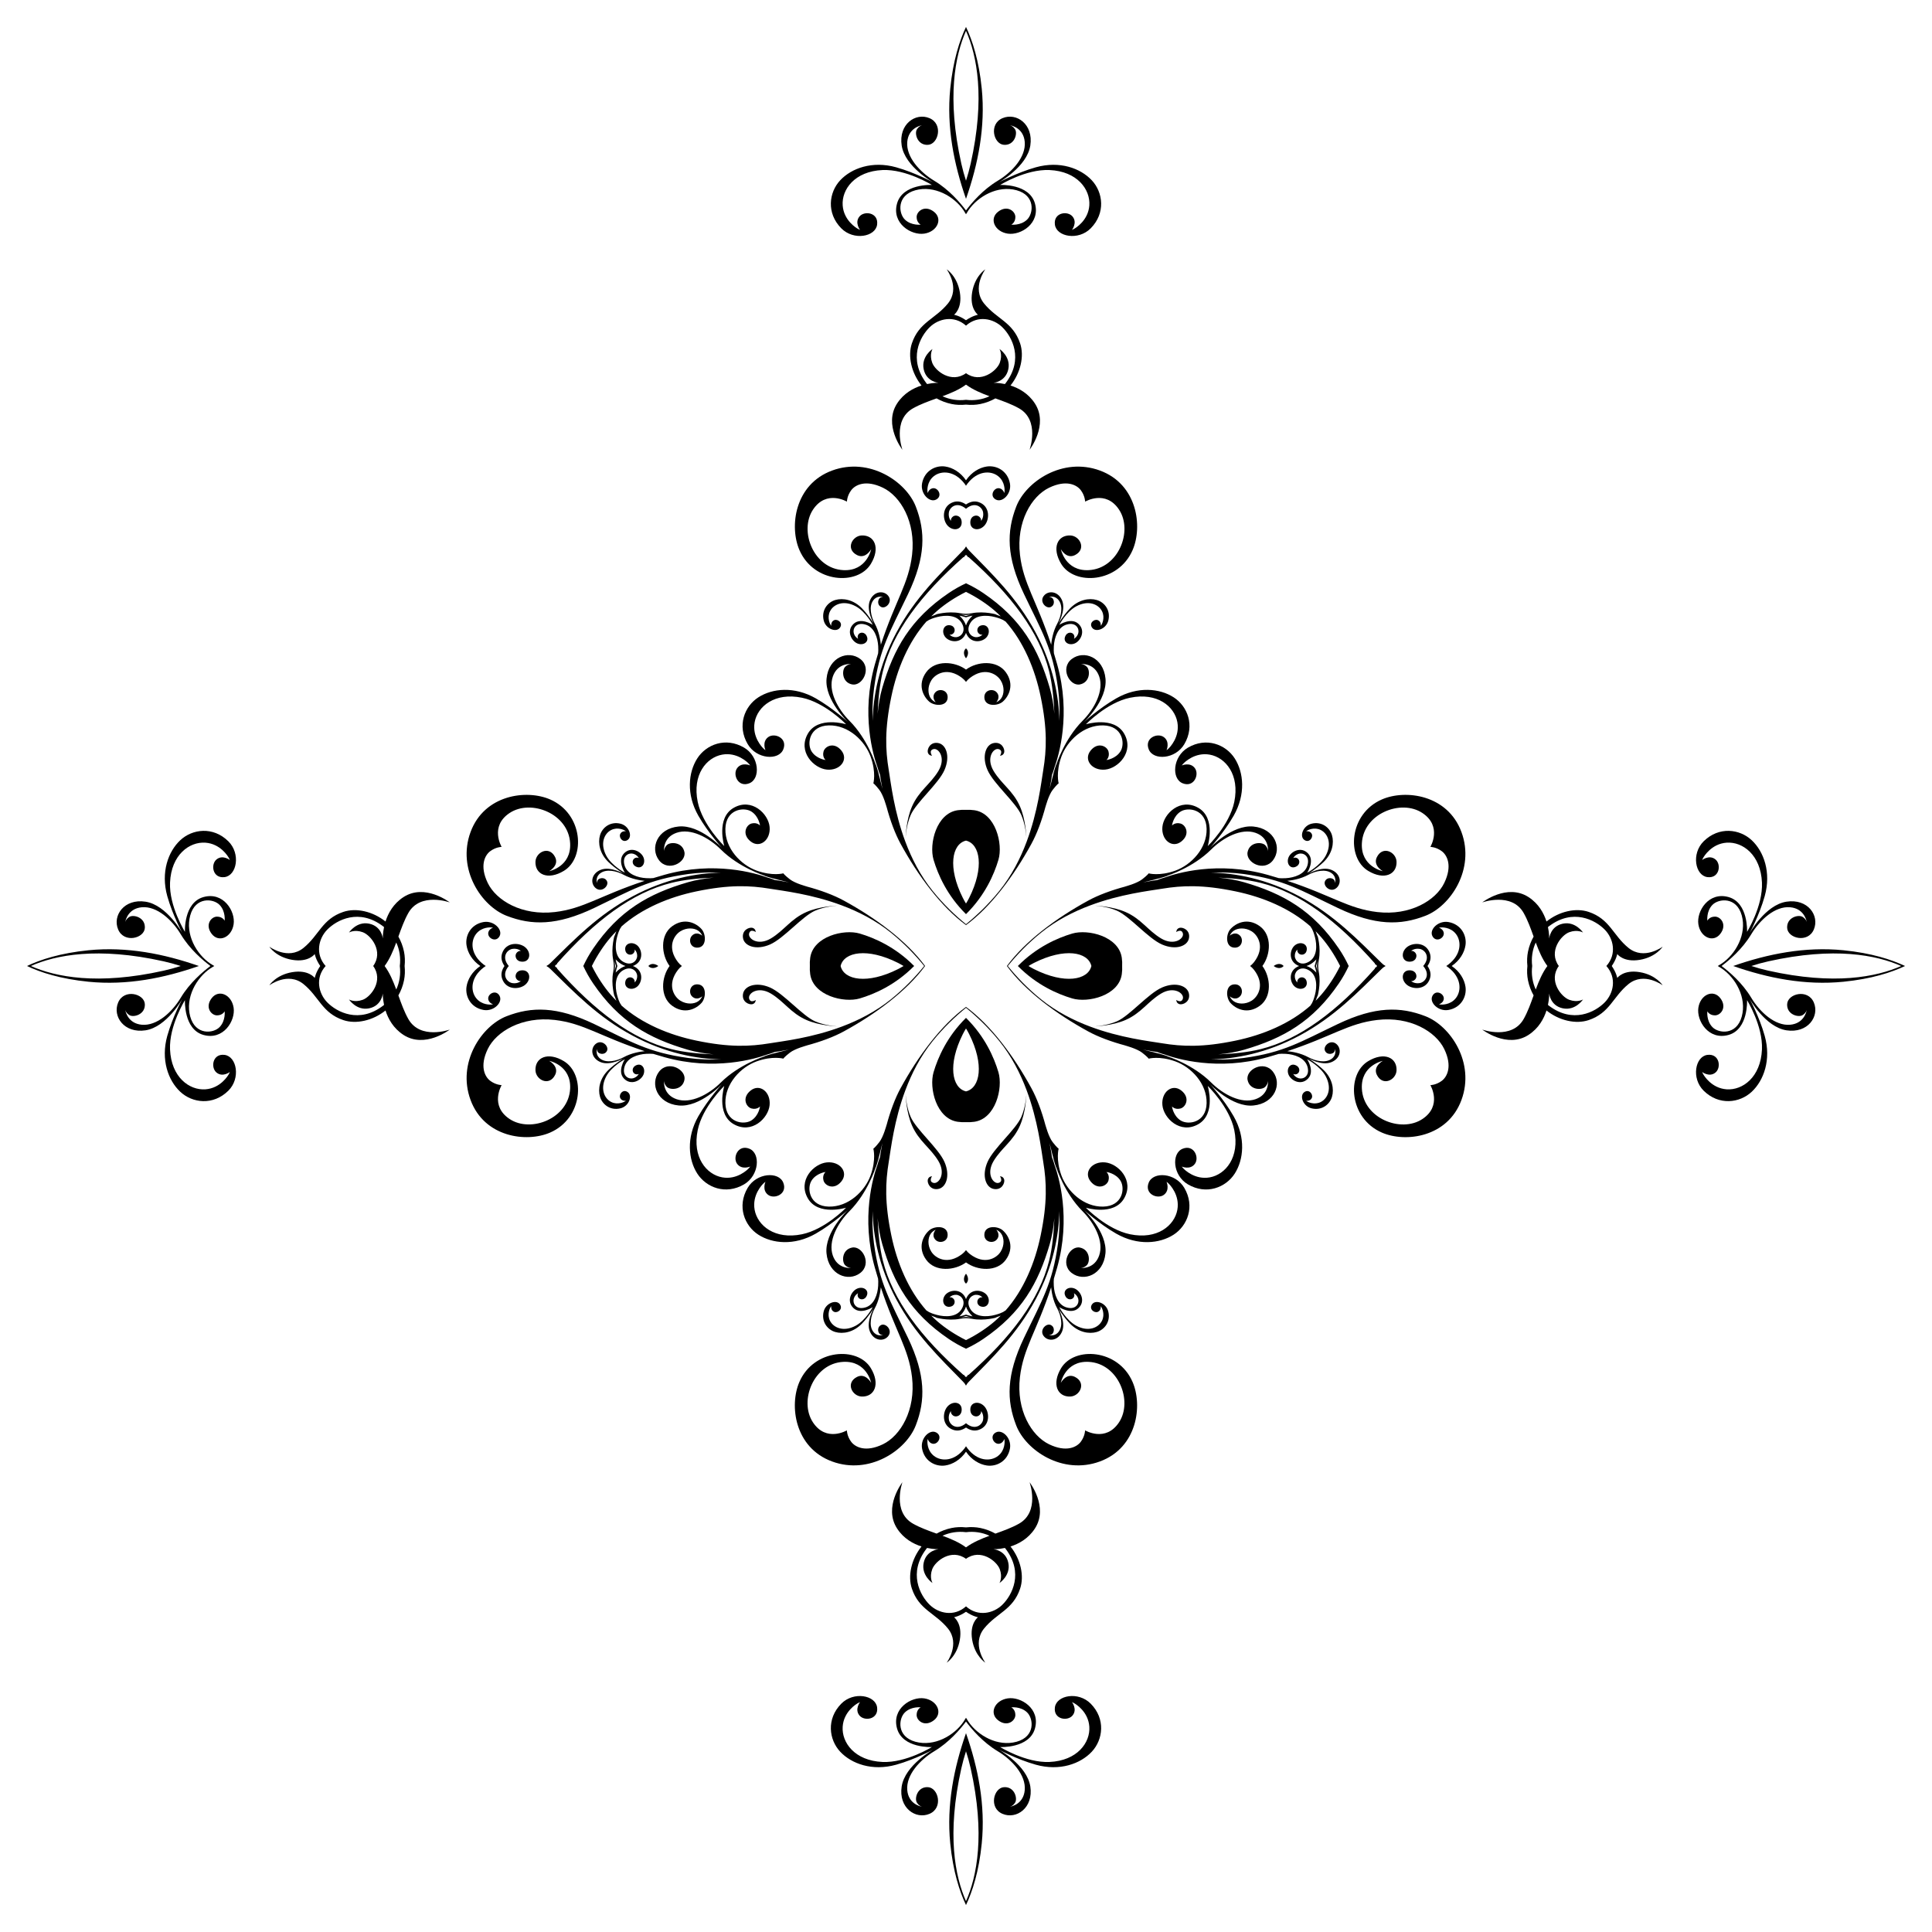 <?xml version="1.0" encoding="utf-8"?>
<!DOCTYPE svg PUBLIC "-//W3C//DTD SVG 1.1//EN" "http://www.w3.org/Graphics/SVG/1.1/DTD/svg11.dtd">
<svg version="1.1" id="Layer_1" xmlns="http://www.w3.org/2000/svg" xmlns:xlink="http://www.w3.org/1999/xlink" x="0px" y="0px"
	 viewBox="0 0 1645.903 1645.903" enable-background="new 0 0 1645.903 1645.903" xml:space="preserve">
<g>
	<path d="M822.952,689.926c-2.252-0.125-4.608-0.034-7.052,0.311c-18.141,2.565-24.608,28.622-20.576,42.239
		c3.731,12.554,11.448,30.311,27.628,46.298v0l0,0v-0c16.18-15.987,23.898-33.744,27.628-46.298
		c4.032-13.616-2.435-39.674-20.576-42.239C827.56,689.892,825.203,689.801,822.952,689.926z M825.617,764.987
		c-0.807,1.602-1.702,3.183-2.666,4.742c-0.963-1.559-1.859-3.14-2.666-4.742
		c-13.105-26.014-9.378-46.013,2.666-48.857C834.996,718.974,838.722,738.972,825.617,764.987z"/>
	<path d="M846.485,656.837c-6.731-11.199-0.144-19.8,4.195-18.657c4.329,1.142,1.222,5.638,1.222,5.638
		s2.766,0.016,3.555-2.732c0.779-2.739-1.812-9.226-8.689-8.105c-6.894,1.117-10.623,11.244-5.489,23.011
		c5.144,11.764,24.152,27.578,28.85,38.486c3.66,8.523,4.314,18.094,4.424,21.883
		c-0.115-4.716-0.865-18.49-5.637-29.369C863.054,673.652,853.228,668.03,846.485,656.837z"/>
	<path d="M855.604,420.043c0,0-1.369-4.413-5.379-4.114c-4.012,0.308-7.258,6.882-1.745,9.709
		c5.513,2.832,13.538-5.042,11.894-13.855c-1.985-10.698-11.4-15.561-19.686-14.36
		c-6.253,0.911-13.014,4.805-17.736,11.76c-4.721-6.954-11.483-10.848-17.736-11.76
		c-8.286-1.201-17.701,3.662-19.686,14.36c-1.644,8.813,6.381,16.687,11.894,13.855
		c5.513-2.827,2.268-9.401-1.745-9.709c-4.01-0.298-5.379,4.114-5.379,4.114s0,0-0.158-1.031
		c-0.163-1.036-0.604-8.52,5.35-13.302c6.304-5.062,17.666-4.867,26.238,6.344c0.43,0.563,0.836,1.148,1.223,1.747
		v0l0,0v-0c0.386-0.599,0.792-1.184,1.223-1.747c8.572-11.211,19.933-11.406,26.238-6.344
		c5.954,4.782,5.513,12.267,5.35,13.302C855.604,420.043,855.604,420.043,855.604,420.043z"/>
	<path d="M833.81,439.864c-2.397-1.643-7.45-0.218-7.174,5.659c0.285,5.868,7.263,7.225,11.882,2.378
		c4.626-4.854,5.278-16.649-4.65-20.101c-4.139-1.438-7.915-0.088-10.916,1.972
		c-3.001-2.06-6.778-3.41-10.916-1.972c-9.928,3.452-9.276,15.247-4.65,20.101
		c4.619,4.847,11.597,3.49,11.882-2.378c0.276-5.877-4.777-7.302-7.174-5.659
		c-2.392,1.642-2.028,3.914-2.028,3.914s-2.416-2.8-1.688-7.289c0.733-4.485,6.803-9.514,14.427-3.171
		c0.053,0.044,0.095,0.094,0.147,0.138v0l0,0v-0c0.052-0.044,0.094-0.094,0.147-0.138
		c7.625-6.343,13.694-1.314,14.427,3.171c0.729,4.489-1.688,7.289-1.688,7.289S836.202,441.506,833.81,439.864z"/>
	<path d="M822.952,560.816l0,0v-0c1.833-2.385,2.37-5.353,0.839-7.541
		c-0.266-0.382-0.55-0.685-0.839-0.955v-0l-0,0v0c-0.29,0.27-0.573,0.574-0.839,0.955
		c-1.531,2.188-0.993,5.156,0.839,7.541V560.816z"/>
	<path d="M822.952,570.441c-9.66-7.131-26.253-8.336-33.903,2.222c-7.589,10.474-2.742,20.371,2.517,25.038
		c4.386,3.883,14.832,4.355,15.695-2.789c0.878-7.148-7.378-8.971-10.671-4.847
		c-3.289,4.131,0.532,8.144,0.532,8.144s-2.431-0.736-4.329-3.545c-2.191-3.239-2.893-9.47,0.647-15.118
		c3.538-5.632,13.833-11.536,26.256-1.946c1.257,0.971,2.33,2.088,3.256,3.301v0l0,0v-0
		c0.926-1.213,1.998-2.33,3.256-3.301c12.424-9.589,22.718-3.686,26.256,1.946
		c3.54,5.647,2.838,11.879,0.647,15.118c-1.898,2.809-4.329,3.545-4.329,3.545s3.821-4.013,0.532-8.144
		c-3.294-4.124-11.549-2.301-10.671,4.847c0.863,7.144,11.309,6.672,15.695,2.789
		c5.259-4.667,10.106-14.564,2.517-25.038C849.205,562.106,832.612,563.31,822.952,570.441z"/>
	<path d="M881.62,343.679c-5.608-8.619-13.73-13.015-20.761-15.255c8.722-10.929,11.816-25.119,8.201-35.894
		c-6.098-18.178-19.904-20.657-30.703-33.976c-10.787-13.312,1.081-29.144,1.081-29.144s-8.905,5.595-11.242,19.573
		c-2.335,13.971,4.947,19.158,4.947,19.158s-4.446,0.735-10.192,4.671c-5.747-3.937-10.192-4.671-10.192-4.671
		s7.282-5.187,4.947-19.158c-2.337-13.978-11.242-19.573-11.242-19.573s11.868,15.832,1.081,29.144
		c-10.799,13.319-24.605,15.799-30.703,33.976c-3.615,10.775-0.521,24.966,8.201,35.894
		c-7.031,2.24-15.153,6.636-20.762,15.255c-11.94,18.335,4.506,39.493,4.506,39.493s-9.066-25.128,9.046-35.334
		c6.177-3.477,13.129-5.962,20.065-8.446c3.807,2.148,8.051,3.802,12.726,4.769
		c4.001,0.828,8.154,0.982,12.326,0.538c4.172,0.444,8.325,0.29,12.326-0.538
		c4.675-0.967,8.919-2.621,12.726-4.769c6.936,2.484,13.888,4.969,20.065,8.446
		c18.112,10.206,9.046,35.334,9.046,35.334S893.56,362.014,881.62,343.679z M822.952,340.606h-0
		c-6.775,0.829-13.713-0.116-20.023-3.035c7.204-2.661,14.181-5.583,20.023-9.903
		c5.841,4.321,12.819,7.243,20.023,9.903C836.664,340.49,829.726,341.435,822.952,340.606z M856.107,327.174
		c-5.62-1.188-9.708-1.06-9.708-1.06s10.379-0.868,12.608-11.609c2.244-10.751-7.55-17.221-7.55-17.221
		s2.862,4.69,0.292,11.721c-2.541,6.985-16.35,17.945-28.798,8.918v-0l-0,0
		c-12.448,9.026-26.257-1.933-28.798-8.918c-2.57-7.032,0.292-11.721,0.292-11.721s-9.794,6.471-7.55,17.221
		c2.229,10.741,12.608,11.609,12.608,11.609s-4.087-0.129-9.707,1.06c-0.189-0.236-0.386-0.46-0.571-0.703
		c-15.624-20.451-5.6-39.555,2.831-47.761c7.502-7.307,20.699-10.42,30.895-1.293v0l0,0v-0
		c10.196-9.127,23.393-6.014,30.895,1.293c8.43,8.206,18.454,27.31,2.831,47.761
		C856.492,326.714,856.296,326.938,856.107,327.174z"/>
	<path d="M822.952,169.395c0,0,0,0,0,0v-0c10.292-29.457,16.69-61.207,13.409-93.994
		c-2.388-23.843-7.899-40.821-13.409-52.449v-0c0,0-0,0-0,0v0
		c-5.51,11.629-11.021,28.606-13.409,52.449c-3.281,32.787,3.117,64.537,13.409,93.994V169.395z M818.982,139.464
		c-12.611-56.464-5.277-92.307,3.97-113.207c9.247,20.9,16.581,56.744,3.97,113.207
		c-1.093,4.889-2.432,9.706-3.97,14.464C821.414,149.17,820.075,144.353,818.982,139.464z"/>
	<path d="M955.666,815.899c-2.565-18.141-28.622-24.608-42.239-20.576c-12.554,3.731-30.311,11.448-46.298,27.628
		h-0v0v0h0c15.987,16.18,33.744,23.898,46.298,27.628c13.616,4.032,39.674-2.435,42.239-20.576
		c0.345-2.444,0.436-4.801,0.311-7.052C956.103,820.7,956.011,818.343,955.666,815.899z M880.916,825.617
		c-1.602-0.807-3.183-1.702-4.742-2.666c1.559-0.963,3.14-1.859,4.742-2.666
		c26.014-13.105,46.013-9.378,48.857,2.666C926.929,834.996,906.931,838.722,880.916,825.617z"/>
	<path d="M989.912,804.624c11.767,5.135,21.894,1.405,23.011-5.489c1.121-6.877-5.367-9.468-8.105-8.689
		c-2.748,0.789-2.732,3.555-2.732,3.555s4.495-3.106,5.638,1.222c1.144,4.339-7.458,10.926-18.657,4.195
		c-11.193-6.743-16.815-16.568-30.154-22.431c-10.879-4.773-24.653-5.523-29.369-5.637
		c3.79,0.111,13.361,0.764,21.883,4.424C962.335,780.472,978.148,799.48,989.912,804.624z"/>
	<path d="M1248.481,805.216c1.201-8.286-3.662-17.702-14.36-19.686c-8.813-1.644-16.687,6.381-13.855,11.894
		c2.827,5.513,9.401,2.267,9.709-1.745c0.298-4.01-4.114-5.379-4.114-5.379s0,0,1.03-0.158
		c1.036-0.163,8.52-0.604,13.302,5.35c5.062,6.304,4.867,17.666-6.344,26.238
		c-0.563,0.43-1.148,0.836-1.747,1.223h-0l0,0l-0,0h0
		c0.599,0.386,1.184,0.792,1.747,1.223c11.211,8.572,11.406,19.933,6.344,26.238
		c-4.782,5.954-12.267,5.513-13.302,5.35c-1.03-0.158-1.03-0.158-1.03-0.158s4.413-1.369,4.114-5.379
		c-0.308-4.012-6.882-7.258-9.709-1.745c-2.832,5.513,5.042,13.538,13.855,11.894
		c10.698-1.985,15.561-11.4,14.36-19.686c-0.911-6.253-4.805-13.014-11.76-17.736
		C1243.675,818.23,1247.569,811.469,1248.481,805.216z"/>
	<path d="M1218.104,812.035c-3.452-9.928-15.247-9.276-20.101-4.65c-4.847,4.619-3.49,11.597,2.378,11.882
		c5.877,0.276,7.303-4.777,5.659-7.174c-1.642-2.392-3.914-2.028-3.914-2.028s2.8-2.416,7.289-1.688
		c4.485,0.733,9.514,6.803,3.171,14.427c-0.044,0.053-0.094,0.095-0.138,0.147h-0l0,0l-0,0
		h0c0.044,0.052,0.094,0.094,0.138,0.147c6.343,7.625,1.314,13.694-3.171,14.427
		c-4.489,0.729-7.289-1.688-7.289-1.688s2.272,0.364,3.914-2.028c1.643-2.397,0.218-7.45-5.659-7.174
		c-5.868,0.285-7.225,7.263-2.378,11.882c4.854,4.626,16.649,5.278,20.101-4.65
		c1.438-4.139,0.088-7.915-1.972-10.916C1218.192,819.951,1219.542,816.174,1218.104,812.035z"/>
	<path d="M1092.628,823.791c0.382-0.266,0.685-0.55,0.955-0.839h0l-0-0l0-0h-0
		c-0.27-0.29-0.574-0.573-0.955-0.839c-2.188-1.531-5.156-0.993-7.541,0.839h-0v0v0h0
		C1087.472,824.784,1090.44,825.322,1092.628,823.791z"/>
	<path d="M1396.92,817.707c13.978-2.337,19.573-11.242,19.573-11.242s-15.832,11.868-29.144,1.081
		c-13.319-10.799-15.799-24.605-33.976-30.703c-10.775-3.615-24.966-0.521-35.894,8.201
		c-2.24-7.031-6.636-15.153-15.255-20.761c-18.335-11.94-39.493,4.506-39.493,4.506s25.128-9.066,35.334,9.046
		c3.477,6.177,5.962,13.129,8.446,20.065c-2.148,3.807-3.802,8.051-4.769,12.726
		c-0.828,4.001-0.982,8.154-0.538,12.326c-0.444,4.171-0.29,8.325,0.538,12.326
		c0.967,4.675,2.621,8.919,4.769,12.726c-2.484,6.936-4.969,13.888-8.446,20.065
		c-10.206,18.112-35.334,9.046-35.334,9.046s21.158,16.446,39.493,4.506c8.619-5.609,13.015-13.73,15.255-20.761
		c10.929,8.722,25.119,11.817,35.894,8.201c18.178-6.098,20.657-19.904,33.976-30.703
		c13.312-10.787,29.144,1.081,29.144,1.081s-5.595-8.905-19.573-11.242c-13.971-2.335-19.158,4.947-19.158,4.947
		s-0.735-4.446-4.671-10.192c3.937-5.747,4.671-10.192,4.671-10.192S1382.949,820.041,1396.92,817.707z
		 M1308.333,842.974c-2.919-6.31-3.865-13.248-3.036-20.023v-0v-0c-0.829-6.775,0.116-13.713,3.036-20.023
		c2.661,7.204,5.583,14.181,9.903,20.023C1313.915,828.793,1310.993,835.77,1308.333,842.974z M1368.486,822.952
		h-0l0,0l-0,0h0c9.127,10.196,6.014,23.393-1.293,30.895
		c-8.206,8.43-27.31,18.454-47.761,2.831c-0.243-0.185-0.466-0.382-0.703-0.571
		c1.188-5.62,1.06-9.708,1.06-9.708s0.868,10.379,11.609,12.608c10.751,2.244,17.221-7.55,17.221-7.55
		s-4.69,2.862-11.721,0.292c-6.985-2.541-17.945-16.349-8.919-28.798h0l-0-0l0-0h-0
		c-9.026-12.448,1.934-26.257,8.919-28.798c7.032-2.57,11.721,0.292,11.721,0.292s-6.471-9.794-17.221-7.55
		c-10.741,2.229-11.609,12.608-11.609,12.608s0.129-4.087-1.06-9.708c0.236-0.189,0.46-0.385,0.703-0.571
		c20.451-15.624,39.555-5.599,47.761,2.831C1374.5,799.558,1377.613,812.755,1368.486,822.952z"/>
	<path d="M1622.951,822.952c-11.628-5.51-28.606-11.021-52.449-13.409c-32.787-3.281-64.537,3.117-93.994,13.409
		h-0.001c0,0,0,0,0,0s-0,0-0,0h0.001
		c29.457,10.292,61.207,16.69,93.994,13.409c23.843-2.388,40.821-7.899,52.449-13.409h0v-0v-0H1622.951z
		 M1506.439,826.921c-4.889-1.093-9.706-2.432-14.464-3.97c4.758-1.538,9.575-2.877,14.464-3.97
		c56.464-12.611,92.307-5.277,113.207,3.97C1598.746,832.198,1562.903,839.532,1506.439,826.921z"/>
	<path d="M656.837,799.418c-11.199,6.731-19.8,0.144-18.657-4.195c1.142-4.329,5.638-1.222,5.638-1.222
		s0.016-2.766-2.732-3.555c-2.739-0.779-9.226,1.812-8.106,8.689c1.117,6.894,11.245,10.623,23.011,5.489
		c11.764-5.144,27.578-24.152,38.486-28.85c8.523-3.66,18.094-4.314,21.883-4.424
		c-4.716,0.114-18.49,0.864-29.369,5.637C673.652,782.849,668.03,792.675,656.837,799.418z"/>
	<path d="M184.483,732.158c-5.239,4.257-3.405,16.446,6.914,15.058c10.316-1.395,13.827-19.941,3.108-30.518
		c-13.006-12.829-30.65-10.52-40.926-0.901c-10.266,9.61-16.748,27.292-11.073,47.626
		c4.588,16.412,12.965,31.696,12.965,31.696s-13.329-24.162-31.5-26.962
		c-18.186-2.785-28.349,11.884-23.287,23.74c5.069,11.855,22.252,7.531,22.714-1.405
		c0.47-8.95-9.645-11.64-13.195-9.367c-2.601,1.671-3.337,3.584-3.545,4.485
		c0.436-2.33,2.881-11.679,14.157-12.697c12.886-1.165,25.854,10.767,33.212,23.059
		c7.57,12.626,18.736,22.114,25.246,26.981c-6.51,4.867-17.676,14.355-25.246,26.981
		c-7.359,12.292-20.326,24.224-33.212,23.059c-11.276-1.019-13.721-10.368-14.157-12.697
		c0.209,0.902,0.944,2.814,3.545,4.485c3.55,2.272,13.665-0.417,13.195-9.367
		c-0.462-8.936-17.645-13.26-22.714-1.405c-5.062,11.856,5.101,26.525,23.287,23.74
		c18.172-2.8,31.5-26.962,31.5-26.962s-8.377,15.283-12.965,31.696c-5.675,20.334,0.806,38.016,11.073,47.626
		c10.276,9.619,27.92,11.928,40.926-0.901c10.719-10.578,7.208-29.124-3.108-30.518
		c-10.319-1.388-12.153,10.801-6.914,15.058c5.239,4.271,11.367-0.523,11.367-0.523s0,0-0.778,1.587
		c-0.775,1.589-7.338,12.325-20.114,13.203c-13.562,0.935-29.042-10.233-30.1-33.927
		c-0.905-20.164,12.696-42.029,12.696-42.029s-1.234,24.859,15.779,29.627c17,4.768,27.414-12.114,25.689-23.236
		c-1.727-11.117-12.649-15.95-18.668-8.123c-6.02,7.836-0.404,14.653,4.47,14.684
		c4.875,0.031,6.549-3.459,6.549-3.459s0.995,7.982-4.318,13.466c-5.303,5.484-20.536,7.107-24.978-8.945
		c-4.432-16.06,5.21-33.03,17.146-41.07c1.132-0.762,2.232-1.427,3.313-2.047h0
		c-0,0-0-0-0-0c0,0,0-0,0-0h-0c-1.081-0.62-2.181-1.286-3.313-2.047
		c-11.936-8.04-21.578-25.01-17.146-41.07c4.442-16.053,19.675-14.43,24.978-8.945
		c5.313,5.484,4.318,13.466,4.318,13.466s-1.673-3.49-6.549-3.459c-4.874,0.031-10.49,6.848-4.47,14.684
		c6.019,7.826,16.941,2.994,18.668-8.123c1.726-11.122-8.689-28.004-25.689-23.236
		c-17.013,4.768-15.779,29.627-15.779,29.627s-13.601-21.865-12.696-42.029
		c1.058-23.694,16.538-34.862,30.1-33.927c12.776,0.877,19.339,11.613,20.114,13.203
		c0.778,1.587,0.778,1.587,0.778,1.587S189.722,727.886,184.483,732.158z"/>
	<path d="M590.065,796.589c-4.124,3.293-2.301,11.549,4.847,10.671c7.144-0.863,6.672-11.309,2.789-15.695
		c-4.667-5.259-14.564-10.106-25.038-2.517c-10.558,7.65-9.353,24.243-2.222,33.903
		c-7.131,9.66-8.336,26.253,2.222,33.903c10.474,7.589,20.371,2.742,25.038-2.517
		c3.883-4.386,4.356-14.833-2.789-15.695c-7.148-0.878-8.971,7.378-4.847,10.671
		c4.131,3.289,8.144-0.532,8.144-0.532s-0.736,2.431-3.545,4.329c-3.239,2.191-9.47,2.893-15.118-0.647
		c-5.632-3.538-11.535-13.833-1.946-26.256c0.971-1.257,2.088-2.33,3.301-3.256v-0v-0
		c-1.213-0.926-2.33-1.998-3.301-3.256c-9.589-12.424-3.685-22.718,1.946-26.256
		c5.647-3.54,11.879-2.838,15.118-0.647c2.809,1.898,3.545,4.329,3.545,4.329S594.196,793.3,590.065,796.589z"/>
	<path d="M383.172,768.789c0,0-21.158-16.446-39.493-4.506c-8.619,5.609-13.015,13.73-15.255,20.761
		c-10.929-8.722-25.119-11.817-35.894-8.201c-18.178,6.098-20.657,19.904-33.976,30.703
		c-13.312,10.787-29.144-1.081-29.144-1.081s5.595,8.905,19.573,11.242c13.971,2.335,19.158-4.947,19.158-4.947
		s0.735,4.446,4.671,10.192c-3.937,5.747-4.671,10.192-4.671,10.192s-5.187-7.282-19.158-4.947
		c-13.978,2.337-19.573,11.242-19.573,11.242s15.832-11.868,29.144-1.081c13.319,10.799,15.799,24.605,33.976,30.703
		c10.775,3.615,24.966,0.521,35.894-8.201c2.24,7.031,6.636,15.153,15.255,20.761
		c18.335,11.94,39.493-4.506,39.493-4.506s-25.128,9.066-35.334-9.046c-3.477-6.177-5.962-13.129-8.446-20.065
		c2.148-3.807,3.802-8.051,4.769-12.726c0.828-4.001,0.982-8.154,0.538-12.326
		c0.444-4.171,0.29-8.325-0.538-12.326c-0.967-4.675-2.621-8.919-4.769-12.726
		c2.484-6.936,4.969-13.888,8.446-20.065C358.045,759.723,383.172,768.789,383.172,768.789z M326.114,799.504
		c0,0-0.868-10.379-11.609-12.608c-10.751-2.244-17.221,7.55-17.221,7.55s4.69-2.862,11.721-0.292
		c6.985,2.541,17.945,16.349,8.918,28.798h-0l0,0l-0,0h0
		c9.026,12.448-1.933,26.257-8.918,28.798c-7.032,2.57-11.721-0.292-11.721-0.292s6.471,9.794,17.221,7.55
		c10.741-2.229,11.609-12.608,11.609-12.608s-0.129,4.087,1.06,9.708c-0.236,0.189-0.46,0.385-0.703,0.571
		c-20.451,15.624-39.555,5.599-47.761-2.831c-7.307-7.502-10.42-20.699-1.293-30.895h0l-0-0l0-0
		h-0c-9.127-10.196-6.014-23.393,1.293-30.895c8.206-8.43,27.31-18.454,47.761-2.831
		c0.243,0.185,0.466,0.382,0.703,0.571C325.986,795.417,326.114,799.504,326.114,799.504z M340.606,822.952
		L340.606,822.952v0c0.829,6.775-0.116,13.713-3.035,20.023c-2.661-7.204-5.583-14.181-9.903-20.023
		c4.321-5.841,7.243-12.819,9.903-20.023C340.49,809.239,341.435,816.177,340.606,822.952z"/>
	<path d="M169.395,822.952c-0,0-0-0-0-0c0,0,0-0,0-0h-0
		c-29.457-10.292-61.207-16.69-93.994-13.409c-23.843,2.388-40.821,7.899-52.449,13.409h-0
		c0,0,0,0,0,0c-0,0-0,0-0,0h0
		c11.629,5.51,28.606,11.021,52.449,13.409c32.787,3.281,64.537-3.117,93.994-13.409H169.395z M139.464,826.921
		c-56.464,12.611-92.307,5.277-113.207-3.97c20.9-9.247,56.744-16.581,113.207-3.97
		c4.889,1.093,9.706,2.432,14.464,3.97C149.17,824.489,144.353,825.828,139.464,826.921z"/>
	<path d="M804.624,655.991c5.134-11.767,1.405-21.894-5.489-23.011c-6.877-1.121-9.468,5.367-8.689,8.105
		c0.789,2.748,3.555,2.732,3.555,2.732s-3.106-4.495,1.222-5.638c4.339-1.144,10.926,7.458,4.195,18.657
		c-6.743,11.193-16.568,16.815-22.431,30.154c-4.773,10.879-5.523,24.653-5.637,29.369
		c0.111-3.79,0.764-13.361,4.424-21.883C780.472,683.568,799.48,667.755,804.624,655.991z"/>
	<path d="M667.295,638.395c3.881-9.671-7.486-14.44-12.908-10.403c-5.415,4.039-2.272,11.153-2.272,11.153
		s0,0-1.359-1.137c-1.345-1.14-10.139-10.135-7.86-22.746c2.424-13.373,17.043-25.638,40.27-20.86
		c19.775,4.069,37.638,22.617,37.638,22.617s-23.802-7.293-32.592,8.023c-8.792,15.317,5.026,29.55,16.232,30.6
		c11.196,1.055,18.56-8.344,12.447-16.105c-6.112-7.756-14.102-3.973-15.331,0.736
		c-1.23,4.715,1.747,7.199,1.747,7.199s-7.982-0.985-11.995-7.475c-4.015-6.498-1.855-21.669,14.797-22.029
		c16.654-0.368,30.744,13.138,35.61,26.692c4.868,13.543,2.311,22.653,2.311,22.653s1.522,1.018,5.084,5.593
		c3.552,4.568,6.184,14.706,6.184,14.706s-0.065-0.297-0.184-0.834c3.266,12.292,7.381,23.398,12.122,32.088
		c14.79,27.085,34.404,53.584,55.716,69.234v0l0,0v-0c21.312-15.65,40.926-42.15,55.716-69.234
		c4.741-8.69,8.855-19.796,12.122-32.088c-0.119,0.537-0.185,0.834-0.185,0.834s2.632-10.138,6.184-14.706
		c3.562-4.576,5.084-5.593,5.084-5.593s-2.558-9.11,2.311-22.653c4.866-13.554,18.956-27.06,35.61-26.692
		c16.652,0.361,18.812,15.531,14.797,22.029c-4.013,6.49-11.995,7.475-11.995,7.475s2.977-2.485,1.747-7.199
		c-1.229-4.709-9.219-8.491-15.331-0.736c-6.112,7.761,1.251,17.16,12.447,16.105
		c11.206-1.05,25.025-15.283,16.232-30.6c-8.79-15.315-32.592-8.023-32.592-8.023s17.862-18.548,37.638-22.617
		c23.227-4.778,37.846,7.487,40.269,20.86c2.279,12.611-6.515,21.606-7.86,22.746
		c-1.359,1.137-1.359,1.137-1.359,1.137s3.143-7.114-2.272-11.153c-5.422-4.037-16.788,0.732-12.908,10.403
		c3.876,9.66,22.716,8.511,30.348-4.479c9.245-15.745,2.68-32.287-9.156-39.888
		c-11.836-7.605-30.569-9.546-48.892,0.938c-14.792,8.471-27.549,20.336-27.549,20.336s20.164-18.844,18.411-37.151
		c-1.747-18.308-18.469-24.564-28.721-16.748c-10.25,7.809-1.848,23.411,6.937,21.674
		c8.78-1.734,8.917-12.203,5.846-15.088c-2.281-2.122-4.335-2.357-5.252-2.336
		c2.328-0.15,12.048-0.107,15.808,10.607c4.288,12.209-4.099,27.704-14.214,37.863
		c-15.448,15.511-22.22,37.066-22.22,37.066s-0.412-0.475-3.468,11.538c-0.806,3.167-1.595,6.392-2.322,9.428
		c1.034-5.234,1.911-10.586,2.625-15.978c-0.225,2.462-0.38,3.849-0.38,3.849s0.783-2.089,1.79-5.92
		c3.83-10.464,14.395-45.562,2.402-88.123c-0.926-3.29-1.85-6.42-2.771-9.418
		c-0.151-1.327-0.229-3.268-0.065-6.085c0.417-7.047,3.243-16.348,11.127-18.478
		c7.879-2.131,10.698,3.703,9.706,7.31c-0.985,3.616-3.752,4.883-3.752,4.883s1.055-1.578-0.175-3.621
		c-1.23-2.054-5.508-2.722-7.306,1.762c-1.805,4.497,2.958,7.901,8.078,5.863
		c5.12-2.052,9.648-10.657,3.399-16.635c-6.249-5.98-16.431,0.734-16.431,0.734s5.839-11.192,14.569-15.838
		c10.254-5.457,18.826-1.712,21.81,4.239c2.821,5.614-0.072,11.06-0.546,11.782
		c-0.482,0.72-0.482,0.72-0.482,0.72s0.496-3.775-2.611-4.931c-3.106-1.141-7.786,2.67-4.631,6.677
		c3.159,4.004,11.86,0.864,13.648-6.303c2.167-8.679-3.2-15.544-9.816-17.481
		c-6.623-1.939-15.691-0.257-22.86,7.198c-5.781,6.029-10.139,13.372-10.139,13.372s6.875-11.643,3.523-20.009
		c-3.358-8.368-12.081-8.999-15.818-3.912c-3.74,5.095,2.366,11.264,6.253,9.237
		c3.89-2.039,2.51-6.969,0.669-7.902c-1.371-0.688-2.369-0.511-2.795-0.373
		c1.064-0.391,5.642-1.725,8.896,2.809c3.708,5.144,1.903,13.581-1.448,19.756
		c-3.594,6.62-4.763,14.044-5.142,17.881c-12.45-37.834-23.704-51.855-26.587-76.598
		c-3.26-28.1,9.885-49.901,24.769-57.096c14.871-7.191,23.68-2.357,27.004,2.002
		c3.658,4.799,3.759,9.818,3.759,9.818s17.51-10.451,28.915,6.882c12.019,18.272-0.669,50.211-25.895,51.483
		c-19.976,1.004-23.716-17.831-23.716-17.831s4.756,8.737,12.083,4.981c9.964-5.118,4.104-16.407-4.015-16.698
		c-10.909-0.4-16.057,10.585-7.771,24.248c11.259,18.553,48.594,16.405,60.829-11.805
		c8.72-20.063,4.053-55.994-27.788-67.737c-31.835-11.738-63.096,9.396-71.346,30.686
		c-8.25,21.292-8.533,42.753,6.62,74.556c15.144,31.801,24.227,45.779,28.951,80.144
		c1.291,9.403,1.544,18.976,1.237,27.929c-0.501-20.831-5.215-47.083-20.202-75.164
		c-15.889-29.769-37.131-49.964-57.071-70.361c0.008-0.037,0.013-0.055,0.013-0.055s-0.87-0.549-2.33-3.132v-0
		c0,0-0,0-0,0v0c-1.46,2.584-2.33,3.132-2.33,3.132s0.005,0.018,0.013,0.055
		c-19.94,20.398-41.182,40.592-57.071,70.361c-14.987,28.081-19.701,54.333-20.202,75.164
		c-0.307-8.953-0.054-18.526,1.237-27.929c4.724-34.364,13.806-48.343,28.951-80.144
		c15.154-31.803,14.871-53.264,6.62-74.556c-8.25-21.29-39.512-42.424-71.347-30.686
		c-31.841,11.743-36.508,47.674-27.788,67.737c12.234,28.21,49.57,30.358,60.829,11.805
		c8.286-13.663,3.138-24.648-7.771-24.248c-8.119,0.29-13.979,11.58-4.015,16.698
		c7.328,3.756,12.083-4.981,12.083-4.981s-3.74,18.835-23.716,17.831c-25.226-1.272-37.913-33.21-25.895-51.483
		c11.405-17.333,28.915-6.882,28.915-6.882s0.101-5.019,3.759-9.818c3.325-4.359,12.133-9.192,27.004-2.002
		c14.883,7.196,28.028,28.996,24.768,57.096c-2.884,24.743-14.137,38.764-26.587,76.598
		c-0.378-3.837-1.548-11.261-5.142-17.881c-3.351-6.175-5.156-14.612-1.448-19.756
		c3.254-4.534,7.831-3.2,8.896-2.809c-0.426-0.137-1.424-0.314-2.795,0.373
		c-1.841,0.932-3.222,5.863,0.669,7.902c3.888,2.028,9.993-4.142,6.254-9.237
		c-3.737-5.088-12.46-4.456-15.818,3.912c-3.351,8.366,3.523,20.009,3.523,20.009s-4.358-7.343-10.139-13.372
		c-7.169-7.455-16.237-9.137-22.86-7.198c-6.616,1.937-11.982,8.802-9.816,17.481
		c1.788,7.167,10.489,10.307,13.648,6.303c3.155-4.007-1.524-7.818-4.631-6.677c-3.106,1.156-2.611,4.931-2.611,4.931
		s0,0-0.482-0.72c-0.474-0.723-3.367-6.169-0.546-11.782c2.984-5.952,11.556-9.696,21.81-4.239
		c8.73,4.647,14.569,15.838,14.569,15.838s-10.182-6.714-16.431-0.734c-6.249,5.978-1.721,14.584,3.399,16.635
		c5.12,2.038,9.883-1.367,8.078-5.863c-1.798-4.483-6.077-3.816-7.306-1.762c-1.23,2.042-0.175,3.621-0.175,3.621
		s-2.766-1.267-3.752-4.883c-0.992-3.606,1.827-9.441,9.705-7.31c7.884,2.131,10.71,11.431,11.127,18.478
		c0.164,2.817,0.086,4.758-0.065,6.085c-0.92,2.997-1.845,6.128-2.77,9.418
		c-11.993,42.561-1.427,77.659,2.402,88.123c1.007,3.831,1.79,5.92,1.79,5.92s-0.155-1.387-0.38-3.849
		c0.715,5.391,1.591,10.743,2.625,15.978c-0.727-3.036-1.516-6.261-2.322-9.428
		c-3.056-12.012-3.468-11.538-3.468-11.538s-6.771-21.555-22.22-37.066c-10.115-10.159-18.502-25.654-14.214-37.863
		c3.76-10.714,13.48-10.757,15.808-10.607c-0.917-0.021-2.971,0.214-5.252,2.336
		c-3.071,2.885-2.934,13.354,5.846,15.088c8.785,1.738,17.186-13.864,6.937-21.674
		c-10.252-7.817-26.974-1.561-28.721,16.748c-1.752,18.307,18.411,37.151,18.411,37.151
		s-12.757-11.865-27.549-20.336c-18.323-10.485-37.055-8.543-48.891-0.938c-11.836,7.602-18.402,24.144-9.157,39.888
		C644.579,646.906,663.419,648.054,667.295,638.395z M888.778,655.945c-1.836,11.15-4.567,35.507-14.206,61.239
		c-0.003-0.232-0.009-0.507-0.018-0.824c0.008,0.32,0.013,0.597,0.016,0.83
		c-5.315,14.187-12.723,28.79-23.256,41.833c-9.266,11.472-19.151,20.846-28.362,28.314
		c-9.211-7.467-19.095-16.842-28.362-28.314c-10.534-13.042-17.941-27.646-23.256-41.833
		c0.003-0.233,0.008-0.51,0.016-0.83c-0.009,0.317-0.015,0.592-0.018,0.824
		c-9.64-25.732-12.371-50.089-14.207-61.239c-2.847-17.294-3.552-34.686,2.229-62.536
		c4.859-23.407,14.48-46.557,30.024-64.087c0.512-0.066,0.557-0.172,0.557-0.172s1.309-1.602,8.32-3.459
		c7.018-1.853,16.882-2.04,21.048,5.117c4.166,7.15-0.825,11.844-4.621,12.018
		c-3.792,0.172-5.767-2.171-5.767-2.171s1.824,0.541,3.509-1.341c1.683-1.88,1.208-6.34-3.658-6.699
		c-4.885-0.345-6.961,5.487-3.619,9.931c3.351,4.437,12.982,6.17,17.21-1.982
		c0.243-0.468,0.437-0.936,0.595-1.402c0.158,0.466,0.352,0.934,0.595,1.402
		c4.228,8.152,13.86,6.419,17.21,1.982c3.341-4.444,1.266-10.276-3.619-9.931
		c-4.866,0.359-5.341,4.819-3.658,6.699c1.685,1.882,3.509,1.341,3.509,1.341s-1.975,2.343-5.767,2.171
		c-3.797-0.175-8.787-4.868-4.622-12.018c4.166-7.157,14.03-6.97,21.048-5.117
		c7.011,1.856,8.32,3.459,8.32,3.459s0.045,0.106,0.557,0.172c15.544,17.53,25.165,40.68,30.024,64.087
		C892.33,621.26,891.626,638.651,888.778,655.945z M828.125,522.384c-1.651,0.322-3.405,0.509-5.173,0.544
		c-1.768-0.035-3.522-0.223-5.173-0.544c-10.585-2.057-21.494,1.296-21.494,1.296s4.265-1.252-1.625,0.925
		c-0.479,0.177-0.899,0.333-1.295,0.481c1.762-1.764,3.567-3.483,5.468-5.102
		c6.563-5.593,14.769-11.109,24.119-15.751c9.35,4.641,17.556,10.157,24.119,15.751
		c1.9,1.619,3.706,3.338,5.468,5.102c-0.395-0.148-0.816-0.304-1.295-0.481
		c-5.89-2.178-1.625-0.925-1.625-0.925S838.71,520.327,828.125,522.384z M822.952,525.952L822.952,525.952
		l0,0v-0c3.255-1.07,5.638-1.489,5.638-1.489s-4.171,3.596-5.638,8.418
		c-1.467-4.822-5.638-8.418-5.638-8.418S819.696,524.882,822.952,525.952z M817.587,523.231
		c0,0,2.231,0.519,5.365,0.717h0c3.134-0.197,5.365-0.717,5.365-0.717s-2.212,0.523-5.365,1.545
		C819.799,523.754,817.587,523.231,817.587,523.231z M751.567,586.175c-1.904,6.557-3.172,13.979-3.893,21.912
		c0.459-12.444,1.731-25.284,4.473-36.225c8.348-33.353,32.155-64.994,68.683-97.325
		c0.263,0.545,0.878-0.523,1.119-0.987c0.025-0.022,0.05-0.043,0.074-0.065c-0.017,0.139,0.025,0.245,0.41-0.358
		c0.172-0.151,0.346-0.302,0.519-0.453c0.173,0.151,0.347,0.302,0.519,0.453c0.385,0.603,0.426,0.496,0.41,0.358
		c0.025,0.022,0.05,0.043,0.074,0.065c0.241,0.463,0.856,1.532,1.119,0.987
		c36.528,32.331,60.335,63.972,68.683,97.325c2.742,10.942,4.014,23.782,4.473,36.225
		c-0.721-7.933-1.99-15.354-3.893-21.912c-9.739-33.553-24.154-58.833-56.523-80.855
		c-4.772-3.247-9.75-6.036-14.862-8.412v-0h-0v0c-5.111,2.375-10.09,5.165-14.862,8.412
		C775.721,527.342,761.305,552.622,751.567,586.175z"/>
	<path d="M747.216,191.397c1.388-10.319-10.801-12.153-15.058-6.914c-4.272,5.239,0.522,11.367,0.522,11.367
		s0,0-1.587-0.778c-1.589-0.775-12.325-7.338-13.203-20.114c-0.935-13.562,10.233-29.042,33.927-30.1
		c20.164-0.905,42.029,12.696,42.029,12.696s-24.859-1.234-29.627,15.779
		c-4.768,17,12.114,27.414,23.236,25.689c11.117-1.727,15.95-12.649,8.123-18.668
		c-7.836-6.02-14.653-0.404-14.684,4.47c-0.031,4.875,3.459,6.549,3.459,6.549s-7.982,0.995-13.466-4.318
		c-5.484-5.303-7.107-20.536,8.945-24.978c16.06-4.432,33.03,5.21,41.07,17.146
		c0.761,1.132,1.427,2.232,2.047,3.313v0c0,0,0,0,0,0v-0
		c0.62-1.081,1.286-2.181,2.047-3.313c8.04-11.936,25.01-21.578,41.07-17.146
		c16.053,4.442,14.43,19.675,8.946,24.978c-5.484,5.313-13.466,4.318-13.466,4.318s3.49-1.673,3.459-6.549
		c-0.031-4.874-6.848-10.49-14.684-4.47c-7.826,6.019-2.994,16.941,8.123,18.668
		c11.122,1.726,28.004-8.689,23.236-25.689c-4.768-17.013-29.627-15.779-29.627-15.779s21.865-13.601,42.029-12.696
		c23.694,1.058,34.862,16.538,33.927,30.1c-0.877,12.776-11.613,19.339-13.203,20.114
		c-1.587,0.778-1.587,0.778-1.587,0.778s4.794-6.128,0.523-11.367c-4.257-5.239-16.446-3.405-15.058,6.914
		c1.395,10.316,19.94,13.827,30.519,3.108c12.829-13.006,10.52-30.65,0.901-40.926
		c-9.61-10.266-27.292-16.748-47.626-11.073c-16.412,4.588-31.696,12.965-31.696,12.965
		s24.162-13.329,26.962-31.5c2.785-18.186-11.884-28.349-23.74-23.287c-11.855,5.069-7.531,22.252,1.405,22.714
		c8.95,0.47,11.64-9.645,9.367-13.195c-1.671-2.601-3.584-3.337-4.485-3.545
		c2.33,0.436,11.679,2.881,12.697,14.157c1.165,12.886-10.767,25.854-23.059,33.212
		c-12.626,7.57-22.114,18.736-26.981,25.246c-4.867-6.51-14.355-17.676-26.981-25.246
		c-12.292-7.359-24.224-20.326-23.059-33.212c1.019-11.276,10.368-13.721,12.697-14.157
		c-0.902,0.209-2.814,0.944-4.486,3.545c-2.272,3.55,0.417,13.665,9.367,13.195
		c8.936-0.462,13.26-17.645,1.405-22.714c-11.855-5.062-26.525,5.101-23.74,23.287
		c2.8,18.172,26.961,31.5,26.961,31.5s-15.283-8.377-31.696-12.965c-20.334-5.675-38.016,0.806-47.626,11.073
		c-9.619,10.276-11.928,27.92,0.901,40.926C727.275,205.224,745.821,201.713,747.216,191.397z"/>
	<path d="M822.952,955.977c2.252,0.125,4.608,0.034,7.052-0.311c18.141-2.565,24.608-28.622,20.576-42.239
		c-3.731-12.554-11.448-30.311-27.628-46.298v-0l-0,0v0c-16.18,15.987-23.898,33.744-27.628,46.298
		c-4.032,13.616,2.435,39.674,20.576,42.239C818.343,956.011,820.7,956.102,822.952,955.977z M820.286,880.916
		c0.807-1.602,1.702-3.183,2.666-4.742c0.963,1.559,1.859,3.14,2.666,4.742
		c13.104,26.014,9.378,46.013-2.666,48.857C810.908,926.929,807.181,906.931,820.286,880.916z"/>
	<path d="M799.418,989.066c6.731,11.199,0.144,19.8-4.195,18.657c-4.329-1.142-1.222-5.638-1.222-5.638
		s-2.766-0.016-3.555,2.732c-0.779,2.739,1.812,9.226,8.689,8.105c6.894-1.117,10.623-11.244,5.489-23.011
		c-5.144-11.764-24.152-27.578-28.85-38.486c-3.66-8.523-4.314-18.094-4.424-21.883
		c0.114,4.716,0.864,18.49,5.637,29.369C782.849,972.251,792.675,977.873,799.418,989.066z"/>
	<path d="M790.299,1225.86c0,0,1.369,4.413,5.379,4.114c4.013-0.308,7.258-6.882,1.745-9.709
		c-5.513-2.832-13.538,5.042-11.894,13.855c1.985,10.698,11.4,15.561,19.686,14.36
		c6.253-0.911,13.014-4.805,17.736-11.76c4.721,6.954,11.483,10.848,17.736,11.76
		c8.286,1.201,17.702-3.662,19.686-14.36c1.644-8.813-6.381-16.687-11.894-13.855
		c-5.513,2.827-2.267,9.401,1.745,9.709c4.01,0.298,5.379-4.114,5.379-4.114s0,0,0.158,1.03
		c0.163,1.036,0.604,8.52-5.35,13.302c-6.304,5.062-17.666,4.867-26.238-6.344
		c-0.43-0.563-0.836-1.148-1.223-1.747v-0l-0,0v0c-0.386,0.599-0.792,1.184-1.223,1.747
		c-8.572,11.211-19.933,11.406-26.238,6.344c-5.954-4.782-5.513-12.267-5.35-13.302
		C790.299,1225.86,790.299,1225.86,790.299,1225.86z"/>
	<path d="M812.093,1206.039c2.397,1.643,7.45,0.218,7.174-5.659c-0.285-5.868-7.263-7.225-11.882-2.378
		c-4.626,4.854-5.278,16.649,4.65,20.101c4.139,1.438,7.915,0.088,10.916-1.972
		c3.001,2.06,6.778,3.41,10.916,1.972c9.928-3.452,9.276-15.247,4.65-20.101c-4.619-4.847-11.597-3.49-11.882,2.378
		c-0.276,5.877,4.777,7.303,7.174,5.659c2.392-1.642,2.028-3.914,2.028-3.914s2.416,2.8,1.688,7.289
		c-0.733,4.485-6.803,9.514-14.427,3.171c-0.053-0.044-0.095-0.094-0.147-0.138v-0l-0,0v0
		c-0.052,0.044-0.094,0.094-0.147,0.138c-7.625,6.343-13.694,1.314-14.427-3.171
		c-0.729-4.489,1.688-7.289,1.688-7.289S809.701,1204.398,812.093,1206.039z"/>
	<path d="M822.952,1085.087h-0v0c-1.833,2.385-2.37,5.353-0.839,7.541
		c0.266,0.382,0.55,0.685,0.839,0.955v0l0,0v-0c0.29-0.27,0.573-0.574,0.839-0.955
		c1.531-2.188,0.993-5.156-0.839-7.541V1085.087z"/>
	<path d="M822.952,1075.462c9.66,7.132,26.253,8.336,33.903-2.222c7.589-10.474,2.742-20.371-2.517-25.038
		c-4.386-3.883-14.833-4.355-15.695,2.789c-0.877,7.148,7.378,8.971,10.671,4.847
		c3.289-4.131-0.532-8.144-0.532-8.144s2.431,0.736,4.329,3.545c2.191,3.238,2.893,9.471-0.647,15.118
		c-3.538,5.632-13.833,11.536-26.256,1.946c-1.257-0.971-2.33-2.088-3.256-3.301v-0l-0,0v0
		c-0.926,1.213-1.998,2.33-3.256,3.301c-12.424,9.589-22.718,3.686-26.256-1.946
		c-3.54-5.647-2.838-11.879-0.647-15.118c1.898-2.809,4.329-3.545,4.329-3.545s-3.821,4.013-0.532,8.144
		c3.293,4.124,11.549,2.301,10.671-4.847c-0.863-7.144-11.309-6.672-15.695-2.789
		c-5.259,4.667-10.106,14.564-2.517,25.038C796.698,1083.797,813.291,1082.593,822.952,1075.462z"/>
	<path d="M764.283,1302.224c5.609,8.619,13.73,13.015,20.762,15.255c-8.722,10.929-11.817,25.119-8.201,35.894
		c6.098,18.178,19.904,20.657,30.703,33.976c10.787,13.312-1.081,29.144-1.081,29.144s8.905-5.595,11.242-19.573
		c2.335-13.971-4.947-19.158-4.947-19.158s4.446-0.735,10.192-4.671c5.747,3.937,10.192,4.671,10.192,4.671
		s-7.282,5.187-4.947,19.158c2.337,13.978,11.242,19.573,11.242,19.573s-11.867-15.832-1.081-29.144
		c10.799-13.319,24.605-15.799,30.703-33.976c3.615-10.775,0.521-24.966-8.201-35.894
		c7.031-2.24,15.153-6.636,20.761-15.255c11.94-18.335-4.506-39.493-4.506-39.493s9.065,25.128-9.046,35.334
		c-6.177,3.477-13.129,5.962-20.065,8.446c-3.807-2.148-8.051-3.802-12.726-4.769
		c-4.001-0.828-8.154-0.982-12.326-0.538c-4.171-0.444-8.325-0.29-12.326,0.538
		c-4.675,0.967-8.919,2.621-12.726,4.769c-6.936-2.484-13.888-4.969-20.065-8.446
		c-18.112-10.206-9.046-35.334-9.046-35.334S752.343,1283.889,764.283,1302.224z M822.952,1305.297h0
		c6.774-0.829,13.713,0.116,20.023,3.036c-7.204,2.661-14.181,5.583-20.023,9.903
		c-5.841-4.321-12.819-7.243-20.023-9.903C809.239,1305.413,816.177,1304.468,822.952,1305.297z M789.796,1318.729
		c5.62,1.188,9.707,1.06,9.707,1.06s-10.379,0.868-12.608,11.609c-2.244,10.751,7.55,17.221,7.55,17.221
		s-2.862-4.69-0.292-11.721c2.541-6.985,16.349-17.945,28.798-8.919l0,0v-0
		c12.448-9.026,26.257,1.934,28.798,8.919c2.57,7.032-0.292,11.721-0.292,11.721s9.794-6.471,7.55-17.221
		c-2.229-10.741-12.608-11.609-12.608-11.609s4.087,0.129,9.708-1.06c0.189,0.236,0.385,0.46,0.571,0.703
		c15.624,20.451,5.599,39.555-2.831,47.761c-7.502,7.307-20.699,10.42-30.895,1.293v-0l-0,0v0
		c-10.196,9.127-23.393,6.014-30.895-1.293c-8.43-8.206-18.454-27.31-2.831-47.761
		C789.411,1319.189,789.607,1318.965,789.796,1318.729z"/>
	<path d="M822.952,1476.508c0,0-0,0-0,0v0c-10.292,29.457-16.69,61.207-13.409,93.994
		c2.388,23.843,7.899,40.821,13.409,52.449v0h0v-0c5.51-11.628,11.021-28.606,13.409-52.449
		c3.281-32.787-3.117-64.537-13.409-93.994V1476.508z M826.921,1506.439c12.611,56.464,5.277,92.307-3.97,113.207
		c-9.247-20.9-16.581-56.744-3.97-113.207c1.093-4.889,2.432-9.706,3.97-14.464
		C824.489,1496.733,825.828,1501.55,826.921,1506.439z"/>
	<path d="M690.237,830.004c2.565,18.141,28.622,24.608,42.239,20.576c12.553-3.731,30.311-11.448,46.298-27.628h0
		l-0-0l0-0h-0c-15.987-16.18-33.744-23.898-46.298-27.628
		c-13.616-4.032-39.674,2.435-42.239,20.576c-0.345,2.444-0.436,4.801-0.311,7.052
		C689.801,825.203,689.892,827.56,690.237,830.004z M764.987,820.286c1.602,0.807,3.183,1.702,4.742,2.666
		c-1.559,0.963-3.14,1.859-4.742,2.666c-26.014,13.105-46.013,9.378-48.857-2.666
		C718.974,810.908,738.972,807.181,764.987,820.286z"/>
	<path d="M655.991,841.279c-11.767-5.135-21.894-1.405-23.011,5.489c-1.121,6.877,5.367,9.468,8.106,8.689
		c2.748-0.789,2.732-3.555,2.732-3.555s-4.495,3.106-5.638-1.222c-1.144-4.339,7.458-10.926,18.657-4.195
		c11.193,6.743,16.815,16.568,30.154,22.431c10.879,4.773,24.653,5.523,29.369,5.637
		c-3.79-0.111-13.361-0.764-21.883-4.424C683.568,865.431,667.755,846.423,655.991,841.279z"/>
	<path d="M638.395,978.608c-9.671-3.881-14.44,7.486-10.403,12.908c4.039,5.415,11.153,2.272,11.153,2.272
		s0,0-1.137,1.359c-1.14,1.345-10.135,10.139-22.746,7.86c-13.373-2.423-25.638-17.043-20.86-40.27
		c4.069-19.775,22.617-37.638,22.617-37.638s-7.293,23.802,8.023,32.592c15.317,8.792,29.55-5.026,30.6-16.232
		c1.055-11.196-8.344-18.56-16.105-12.447c-7.756,6.112-3.973,14.102,0.736,15.331
		c4.715,1.23,7.199-1.747,7.199-1.747s-0.985,7.982-7.475,11.995c-6.498,4.015-21.669,1.855-22.029-14.797
		c-0.368-16.654,13.138-30.744,26.692-35.61c13.543-4.868,22.653-2.311,22.653-2.311s1.018-1.522,5.593-5.084
		c4.568-3.552,14.706-6.184,14.706-6.184s-0.297,0.065-0.834,0.185c12.292-3.267,23.398-7.381,32.088-12.122
		c27.085-14.79,53.584-34.404,69.234-55.716v-0v-0c-15.65-21.312-42.15-40.926-69.234-55.716
		c-8.69-4.741-19.796-8.855-32.088-12.122c0.537,0.119,0.834,0.184,0.834,0.184s-10.138-2.632-14.706-6.184
		c-4.576-3.562-5.593-5.084-5.593-5.084s-9.11,2.558-22.653-2.311c-13.554-4.866-27.06-18.956-26.692-35.61
		c0.361-16.652,15.531-18.812,22.029-14.797c6.49,4.013,7.475,11.995,7.475,11.995s-2.485-2.977-7.199-1.747
		c-4.709,1.229-8.492,9.219-0.736,15.331c7.761,6.112,17.16-1.251,16.105-12.447
		c-1.05-11.206-15.283-25.025-30.6-16.232c-15.315,8.79-8.023,32.592-8.023,32.592s-18.548-17.862-22.617-37.638
		c-4.778-23.227,7.487-37.846,20.86-40.27c12.611-2.279,21.606,6.515,22.746,7.86
		c1.137,1.359,1.137,1.359,1.137,1.359s-7.114-3.143-11.153,2.272c-4.037,5.422,0.732,16.788,10.403,12.908
		c9.66-3.876,8.511-22.716-4.479-30.348c-15.745-9.245-32.287-2.68-39.888,9.157
		c-7.604,11.836-9.546,30.569,0.939,48.891c8.471,14.792,20.336,27.549,20.336,27.549s-18.844-20.164-37.151-18.411
		c-18.308,1.747-24.564,18.469-16.748,28.721c7.809,10.25,23.411,1.848,21.674-6.937
		c-1.734-8.78-12.203-8.917-15.088-5.846c-2.122,2.281-2.357,4.335-2.336,5.252
		c-0.15-2.328-0.107-12.048,10.607-15.808c12.209-4.288,27.704,4.099,37.863,14.214
		c15.511,15.449,37.066,22.22,37.066,22.22s-0.475,0.412,11.538,3.468c3.167,0.806,6.392,1.596,9.428,2.322
		c-5.234-1.034-10.586-1.911-15.978-2.625c2.462,0.224,3.849,0.38,3.849,0.38s-2.089-0.783-5.92-1.79
		c-10.464-3.83-45.562-14.395-88.123-2.402c-3.29,0.926-6.42,1.85-9.418,2.77
		c-1.327,0.151-3.268,0.229-6.085,0.065c-7.047-0.417-16.348-3.243-18.478-11.127
		c-2.131-7.879,3.703-10.698,7.31-9.705c3.616,0.985,4.883,3.752,4.883,3.752s-1.578-1.055-3.621,0.175
		c-2.054,1.23-2.722,5.508,1.762,7.306c4.497,1.805,7.901-2.958,5.863-8.078
		c-2.052-5.12-10.657-9.648-16.635-3.399c-5.98,6.249,0.734,16.431,0.734,16.431s-11.192-5.839-15.838-14.569
		c-5.457-10.254-1.712-18.826,4.239-21.81c5.614-2.821,11.06,0.072,11.782,0.546
		C533.2,708.14,533.2,708.14,533.2,708.14s-3.775-0.496-4.931,2.611c-1.141,3.106,2.67,7.785,6.677,4.631
		c4.004-3.159,0.864-11.86-6.303-13.648c-8.679-2.167-15.544,3.2-17.481,9.816
		c-1.939,6.623-0.257,15.691,7.198,22.86c6.029,5.781,13.372,10.139,13.372,10.139s-11.643-6.875-20.009-3.523
		c-8.368,3.358-8.999,12.081-3.912,15.818c5.095,3.739,11.264-2.366,9.237-6.254
		c-2.039-3.89-6.969-2.51-7.902-0.669c-0.688,1.371-0.511,2.369-0.373,2.795
		c-0.391-1.064-1.725-5.642,2.809-8.896c5.144-3.708,13.581-1.903,19.756,1.448
		c6.62,3.594,14.044,4.763,17.881,5.142c-37.834,12.45-51.855,23.704-76.598,26.587
		c-28.1,3.26-49.901-9.885-57.096-24.768c-7.191-14.871-2.357-23.68,2.002-27.004
		c4.799-3.658,9.818-3.759,9.818-3.759s-10.451-17.51,6.882-28.915c18.272-12.019,50.211,0.669,51.483,25.895
		c1.004,19.976-17.831,23.716-17.831,23.716s8.737-4.756,4.981-12.083c-5.118-9.964-16.407-4.104-16.698,4.015
		c-0.4,10.909,10.585,16.057,24.248,7.771c18.553-11.259,16.405-48.594-11.805-60.829
		c-20.063-8.72-55.994-4.053-67.737,27.788c-11.738,31.835,9.396,63.096,30.686,71.347
		c21.292,8.25,42.753,8.533,74.556-6.62c31.801-15.144,45.779-24.227,80.144-28.951
		c9.403-1.291,18.976-1.544,27.929-1.237c-20.831,0.501-47.083,5.215-75.164,20.202
		c-29.769,15.889-49.964,37.131-70.361,57.071c-0.037-0.008-0.055-0.013-0.055-0.013s-0.549,0.87-3.132,2.33
		h-0c0,0,0,0,0,0c-0,0-0,0-0,0h0
		c2.584,1.46,3.132,2.33,3.132,2.33s0.018-0.005,0.055-0.013c20.398,19.94,40.592,41.182,70.361,57.071
		c28.081,14.987,54.333,19.701,75.164,20.202c-8.953,0.307-18.526,0.054-27.929-1.237
		c-34.364-4.724-48.343-13.807-80.144-28.951c-31.803-15.154-53.264-14.871-74.556-6.62
		c-21.29,8.25-42.424,39.512-30.686,71.347c11.743,31.841,47.674,36.508,67.737,27.788
		c28.21-12.234,30.358-49.57,11.805-60.829c-13.663-8.286-24.648-3.138-24.248,7.771
		c0.29,8.119,11.58,13.979,16.698,4.015c3.756-7.328-4.981-12.083-4.981-12.083s18.835,3.739,17.831,23.716
		c-1.272,25.226-33.21,37.913-51.483,25.895c-17.333-11.405-6.882-28.915-6.882-28.915s-5.019-0.101-9.818-3.759
		c-4.359-3.325-9.192-12.133-2.002-27.004c7.196-14.883,28.996-28.028,57.096-24.768
		c24.743,2.884,38.764,14.138,76.598,26.587c-3.837,0.378-11.261,1.548-17.881,5.142
		c-6.175,3.351-14.612,5.156-19.756,1.448c-4.534-3.254-3.2-7.831-2.809-8.896
		c-0.137,0.426-0.314,1.425,0.373,2.795c0.932,1.841,5.863,3.221,7.902-0.669c2.028-3.888-4.142-9.993-9.237-6.254
		c-5.088,3.737-4.456,12.46,3.912,15.818c8.366,3.351,20.009-3.523,20.009-3.523s-7.343,4.358-13.372,10.139
		c-7.455,7.169-9.137,16.238-7.198,22.86c1.937,6.616,8.802,11.982,17.481,9.816
		c7.167-1.788,10.307-10.489,6.303-13.648c-4.007-3.155-7.818,1.524-6.677,4.631c1.156,3.106,4.931,2.611,4.931,2.611
		s0,0-0.72,0.482c-0.723,0.474-6.169,3.367-11.782,0.546c-5.952-2.984-9.696-11.556-4.239-21.81
		c4.647-8.73,15.838-14.569,15.838-14.569s-6.714,10.182-0.734,16.431c5.978,6.249,14.584,1.721,16.635-3.399
		c2.038-5.12-1.367-9.883-5.863-8.078c-4.483,1.798-3.816,6.077-1.762,7.306c2.042,1.23,3.621,0.175,3.621,0.175
		s-1.267,2.766-4.883,3.752c-3.606,0.992-9.441-1.827-7.31-9.705c2.131-7.884,11.431-10.71,18.478-11.127
		c2.817-0.164,4.758-0.086,6.085,0.065c2.997,0.92,6.128,1.845,9.418,2.77
		c42.561,11.993,77.659,1.427,88.123-2.402c3.831-1.007,5.92-1.79,5.92-1.79s-1.387,0.155-3.849,0.38
		c5.392-0.715,10.743-1.591,15.978-2.625c-3.036,0.727-6.261,1.516-9.428,2.322
		c-12.012,3.056-11.538,3.468-11.538,3.468s-21.555,6.771-37.066,22.22c-10.159,10.115-25.654,18.502-37.863,14.214
		c-10.714-3.76-10.757-13.48-10.607-15.808c-0.021,0.917,0.214,2.971,2.336,5.252
		c2.885,3.071,13.354,2.934,15.088-5.846c1.738-8.785-13.864-17.186-21.674-6.937
		c-7.817,10.252-1.561,26.974,16.748,28.721c18.307,1.752,37.151-18.411,37.151-18.411s-11.865,12.757-20.336,27.549
		c-10.485,18.323-8.543,37.055-0.939,48.891c7.602,11.836,24.144,18.402,39.888,9.157
		C646.906,1001.324,648.054,982.484,638.395,978.608z M571.861,893.757c-33.353-8.348-64.994-32.155-97.325-68.683
		c0.545-0.263-0.523-0.878-0.987-1.119c-0.022-0.025-0.043-0.05-0.065-0.074c0.139,0.016,0.245-0.025-0.358-0.41
		c-0.151-0.172-0.302-0.346-0.453-0.519c0.151-0.173,0.302-0.347,0.453-0.519c0.603-0.385,0.496-0.426,0.358-0.41
		c0.022-0.025,0.043-0.05,0.065-0.074c0.463-0.241,1.532-0.856,0.987-1.119
		c32.331-36.528,63.972-60.335,97.325-68.683c10.942-2.742,23.782-4.014,36.226-4.473
		c-7.933,0.721-15.354,1.99-21.912,3.893c-33.553,9.739-58.833,24.154-80.855,56.523
		c-3.247,4.772-6.036,9.75-8.412,14.862h-0v0v0h0c2.375,5.111,5.165,10.09,8.412,14.862
		c22.022,32.369,47.302,46.784,80.855,56.523c6.557,1.903,13.979,3.172,21.912,3.893
		C595.643,897.771,582.803,896.499,571.861,893.757z M523.231,817.587c0,0,0.523,2.212,1.545,5.365
		c-1.022,3.152-1.545,5.365-1.545,5.365s0.519-2.231,0.717-5.365v-0v-0
		C523.75,819.817,523.231,817.587,523.231,817.587z M525.952,822.952L525.952,822.952L525.952,822.952l0-0
		h-0c-1.07-3.255-1.489-5.638-1.489-5.638s3.596,4.171,8.418,5.638c-4.822,1.467-8.418,5.638-8.418,5.638
		S524.882,826.207,525.952,822.952z M523.679,796.284c0,0-3.352,10.909-1.296,21.494
		c0.322,1.651,0.509,3.405,0.544,5.173c-0.035,1.768-0.223,3.522-0.544,5.173c-2.057,10.585,1.296,21.494,1.296,21.494
		s-1.252-4.265,0.925,1.625c0.177,0.479,0.333,0.899,0.481,1.295c-1.764-1.762-3.483-3.567-5.102-5.468
		c-5.593-6.563-11.109-14.769-15.751-24.119c4.641-9.35,10.157-17.556,15.751-24.119
		c1.619-1.9,3.338-3.706,5.102-5.468c-0.148,0.395-0.304,0.816-0.481,1.295
		C522.427,800.549,523.679,796.284,523.679,796.284z M655.945,888.778c-17.294,2.848-34.686,3.552-62.536-2.229
		c-23.407-4.859-46.557-14.48-64.087-30.024c-0.066-0.512-0.172-0.557-0.172-0.557s-1.602-1.309-3.459-8.32
		c-1.853-7.018-2.04-16.882,5.117-21.048c7.15-4.166,11.844,0.825,12.018,4.621
		c0.172,3.792-2.171,5.767-2.171,5.767s0.541-1.824-1.341-3.509c-1.88-1.683-6.34-1.208-6.699,3.658
		c-0.345,4.885,5.487,6.961,9.931,3.619c4.437-3.351,6.17-12.982-1.982-17.21
		c-0.468-0.243-0.936-0.437-1.402-0.595c0.466-0.158,0.934-0.352,1.402-0.595
		c8.152-4.228,6.419-13.859,1.982-17.21c-4.444-3.341-10.276-1.266-9.931,3.619
		c0.359,4.866,4.819,5.341,6.699,3.658c1.882-1.685,1.341-3.509,1.341-3.509s2.343,1.975,2.171,5.767
		c-0.175,3.797-4.868,8.787-12.018,4.621c-7.157-4.166-6.97-14.03-5.117-21.048
		c1.856-7.011,3.459-8.32,3.459-8.32s0.106-0.045,0.172-0.557c17.53-15.544,40.68-25.165,64.087-30.024
		c27.851-5.782,45.242-5.077,62.536-2.229c11.15,1.836,35.507,4.567,61.239,14.206
		c-0.232,0.003-0.507,0.009-0.824,0.018c0.32-0.008,0.597-0.013,0.83-0.016
		c14.187,5.315,28.79,12.723,41.833,23.256c11.472,9.266,20.846,19.151,28.314,28.362
		c-7.467,9.211-16.842,19.095-28.314,28.362c-13.043,10.534-27.646,17.941-41.833,23.256
		c-0.233-0.003-0.51-0.008-0.83-0.016c0.317,0.009,0.592,0.015,0.824,0.018
		C691.452,884.211,667.096,886.943,655.945,888.778z"/>
	<path d="M397.423,840.687c-1.201,8.286,3.662,17.702,14.36,19.686c8.813,1.644,16.687-6.381,13.855-11.894
		c-2.827-5.513-9.401-2.267-9.709,1.745c-0.298,4.01,4.114,5.379,4.114,5.379s0,0-1.031,0.158
		c-1.036,0.163-8.52,0.604-13.302-5.35c-5.062-6.304-4.867-17.666,6.344-26.238
		c0.563-0.43,1.148-0.836,1.747-1.223h0l-0-0l0-0h-0
		c-0.599-0.386-1.184-0.792-1.747-1.223c-11.211-8.572-11.406-19.933-6.344-26.238
		c4.782-5.954,12.267-5.513,13.302-5.35c1.031,0.158,1.031,0.158,1.031,0.158s-4.413,1.369-4.114,5.379
		c0.308,4.012,6.882,7.258,9.709,1.745c2.832-5.513-5.042-13.538-13.855-11.894
		c-10.698,1.985-15.561,11.4-14.36,19.686c0.911,6.253,4.805,13.014,11.76,17.736
		C402.228,827.673,398.334,834.434,397.423,840.687z"/>
	<path d="M427.8,833.868c3.452,9.928,15.247,9.276,20.101,4.65c4.847-4.619,3.49-11.597-2.378-11.882
		c-5.877-0.276-7.302,4.777-5.659,7.174c1.642,2.392,3.914,2.028,3.914,2.028s-2.8,2.416-7.289,1.688
		c-4.485-0.733-9.514-6.803-3.171-14.427c0.044-0.053,0.094-0.095,0.138-0.147h0l-0-0l0-0
		h-0c-0.044-0.052-0.094-0.094-0.138-0.147c-6.343-7.625-1.314-13.694,3.171-14.427
		c4.489-0.729,7.289,1.688,7.289,1.688s-2.272-0.364-3.914,2.028c-1.643,2.397-0.218,7.45,5.659,7.174
		c5.868-0.285,7.225-7.263,2.378-11.882c-4.854-4.626-16.649-5.278-20.101,4.65
		c-1.438,4.139-0.088,7.915,1.972,10.916C427.711,825.952,426.361,829.729,427.8,833.868z"/>
	<path d="M560.816,822.952c-2.385-1.833-5.353-2.37-7.541-0.839c-0.382,0.266-0.685,0.55-0.955,0.839h-0
		l0,0l-0,0h0c0.27,0.29,0.574,0.573,0.955,0.839c2.188,1.531,5.156,0.993,7.541-0.839h0
		l-0-0l0-0H560.816z"/>
	<path d="M989.066,846.486c11.199-6.731,19.8-0.144,18.657,4.195c-1.142,4.329-5.638,1.222-5.638,1.222
		s-0.016,2.766,2.732,3.555c2.739,0.779,9.226-1.812,8.105-8.689c-1.117-6.894-11.244-10.623-23.011-5.489
		c-11.764,5.144-27.578,24.152-38.486,28.85c-8.523,3.66-18.093,4.314-21.883,4.424
		c4.716-0.114,18.49-0.864,29.369-5.637C972.251,863.054,977.873,853.228,989.066,846.486z"/>
	<path d="M1522.505,855.412c-0.47,8.95,9.645,11.64,13.195,9.367c2.601-1.671,3.337-3.584,3.545-4.485
		c-0.436,2.33-2.881,11.679-14.157,12.697c-12.886,1.165-25.854-10.767-33.213-23.059
		c-7.57-12.626-18.736-22.114-25.246-26.981c6.51-4.867,17.676-14.355,25.246-26.981
		c7.359-12.292,20.326-24.224,33.213-23.059c11.276,1.019,13.721,10.368,14.157,12.697
		c-0.208-0.902-0.944-2.814-3.545-4.485c-3.55-2.272-13.665,0.417-13.195,9.367
		c0.462,8.936,17.645,13.26,22.714,1.405c5.062-11.856-5.101-26.525-23.287-23.74
		c-18.172,2.8-31.5,26.962-31.5,26.962s8.378-15.283,12.965-31.696c5.675-20.334-0.806-38.016-11.073-47.626
		c-10.276-9.619-27.92-11.928-40.926,0.901c-10.719,10.578-7.208,29.124,3.108,30.518
		c10.319,1.388,12.153-10.801,6.914-15.058c-5.239-4.271-11.367,0.523-11.367,0.523s0,0,0.778-1.587
		c0.775-1.589,7.338-12.325,20.114-13.203c13.562-0.935,29.042,10.233,30.1,33.927
		c0.905,20.164-12.696,42.029-12.696,42.029s1.233-24.859-15.779-29.627c-16.999-4.768-27.414,12.114-25.689,23.236
		c1.727,11.117,12.649,15.95,18.668,8.123c6.02-7.836,0.404-14.653-4.471-14.684
		c-4.875-0.031-6.549,3.459-6.549,3.459s-0.995-7.982,4.318-13.466c5.303-5.484,20.536-7.107,24.978,8.945
		c4.432,16.06-5.21,33.03-17.146,41.07c-1.132,0.762-2.232,1.427-3.313,2.047h-0
		c0,0,0,0,0,0c-0,0-0,0-0,0h0c1.081,0.62,2.181,1.286,3.313,2.047
		c11.936,8.04,21.578,25.01,17.146,41.07c-4.442,16.053-19.675,14.43-24.978,8.945
		c-5.313-5.484-4.318-13.466-4.318-13.466s1.673,3.49,6.549,3.459c4.874-0.031,10.491-6.848,4.471-14.684
		c-6.019-7.826-16.941-2.994-18.668,8.123c-1.726,11.122,8.689,28.004,25.689,23.236
		c17.013-4.768,15.779-29.627,15.779-29.627s13.601,21.865,12.696,42.029c-1.058,23.694-16.538,34.862-30.1,33.927
		c-12.776-0.877-19.339-11.613-20.114-13.203c-0.778-1.587-0.778-1.587-0.778-1.587s6.128,4.794,11.367,0.523
		c5.238-4.257,3.405-16.446-6.914-15.058c-10.315,1.395-13.827,19.941-3.108,30.518
		c13.006,12.829,30.65,10.52,40.926,0.901c10.266-9.61,16.748-27.292,11.073-47.626
		c-4.588-16.412-12.965-31.696-12.965-31.696s13.329,24.162,31.5,26.962c18.186,2.785,28.349-11.884,23.287-23.74
		C1540.15,842.152,1522.967,846.476,1522.505,855.412z"/>
	<path d="M1073.24,856.855c10.557-7.65,9.353-24.243,2.222-33.903c7.132-9.66,8.336-26.253-2.222-33.903
		c-10.474-7.589-20.371-2.742-25.038,2.517c-3.883,4.386-4.355,14.832,2.789,15.695
		c7.148,0.878,8.971-7.378,4.847-10.671c-4.131-3.289-8.144,0.532-8.144,0.532s0.736-2.431,3.545-4.329
		c3.238-2.191,9.471-2.893,15.118,0.647c5.632,3.538,11.536,13.833,1.946,26.256
		c-0.971,1.257-2.088,2.33-3.301,3.256h-0l0,0l-0,0h0c1.213,0.926,2.33,1.998,3.301,3.256
		c9.589,12.424,3.686,22.718-1.946,26.256c-5.647,3.54-11.879,2.838-15.118,0.647
		c-2.809-1.898-3.545-4.329-3.545-4.329s4.013,3.821,8.144,0.532c4.124-3.293,2.301-11.549-4.847-10.671
		c-7.144,0.863-6.672,11.309-2.789,15.695C1052.869,859.597,1062.766,864.444,1073.24,856.855z"/>
	<path d="M1214.35,865.734c-21.293-8.25-42.753-8.533-74.556,6.62c-31.801,15.144-45.779,24.227-80.143,28.951
		c-9.403,1.291-18.976,1.544-27.929,1.237c20.831-0.501,47.083-5.215,75.164-20.202
		c29.769-15.889,49.964-37.131,70.362-57.071c0.037,0.008,0.055,0.013,0.055,0.013s0.549-0.87,3.133-2.33h0
		c-0,0-0-0-0-0c0,0,0-0,0-0h-0c-2.584-1.46-3.133-2.33-3.133-2.33
		s-0.018,0.005-0.055,0.013c-20.398-19.94-40.592-41.182-70.362-57.071c-28.081-14.987-54.333-19.701-75.164-20.202
		c8.953-0.307,18.526-0.054,27.929,1.237c34.364,4.724,48.342,13.807,80.143,28.951
		c31.803,15.154,53.264,14.871,74.556,6.62c21.29-8.25,42.424-39.512,30.686-71.347
		c-11.743-31.841-47.674-36.508-67.737-27.788c-28.21,12.234-30.358,49.57-11.805,60.829
		c13.663,8.286,24.648,3.138,24.248-7.771c-0.29-8.119-11.58-13.979-16.698-4.015
		c-3.756,7.328,4.981,12.083,4.981,12.083s-18.835-3.74-17.831-23.716c1.272-25.226,33.21-37.913,51.482-25.895
		c17.333,11.405,6.882,28.915,6.882,28.915s5.019,0.101,9.818,3.759c4.359,3.325,9.192,12.133,2.002,27.004
		c-7.196,14.883-28.996,28.028-57.096,24.768c-24.743-2.884-38.763-14.138-76.598-26.587
		c3.837-0.378,11.261-1.548,17.881-5.142c6.175-3.351,14.612-5.156,19.756-1.448
		c4.534,3.254,3.2,7.831,2.809,8.896c0.138-0.426,0.315-1.425-0.373-2.795c-0.932-1.841-5.863-3.221-7.902,0.669
		c-2.028,3.888,4.142,9.993,9.237,6.254c5.088-3.737,4.456-12.46-3.912-15.818
		c-8.366-3.351-20.009,3.523-20.009,3.523s7.343-4.358,13.372-10.139c7.455-7.169,9.137-16.238,7.198-22.86
		c-1.937-6.616-8.802-11.982-17.481-9.816c-7.167,1.788-10.307,10.489-6.303,13.648
		c4.007,3.155,7.818-1.524,6.677-4.631c-1.156-3.106-4.931-2.611-4.931-2.611s0,0,0.72-0.482
		c0.723-0.474,6.169-3.367,11.782-0.546c5.952,2.984,9.696,11.556,4.239,21.81
		c-4.647,8.73-15.838,14.569-15.838,14.569s6.714-10.182,0.734-16.431c-5.978-6.249-14.584-1.721-16.635,3.399
		c-2.037,5.12,1.367,9.883,5.863,8.078c4.483-1.798,3.816-6.077,1.762-7.306
		c-2.042-1.23-3.621-0.175-3.621-0.175s1.267-2.766,4.883-3.752c3.606-0.992,9.441,1.827,7.31,9.705
		c-2.131,7.884-11.431,10.71-18.478,11.127c-2.817,0.164-4.758,0.086-6.085-0.065
		c-2.997-0.92-6.128-1.845-9.418-2.77c-42.56-11.993-77.659-1.427-88.123,2.402
		c-3.831,1.007-5.92,1.79-5.92,1.79s1.387-0.155,3.849-0.38c-5.391,0.715-10.743,1.591-15.978,2.625
		c3.036-0.727,6.261-1.516,9.428-2.322c12.012-3.056,11.538-3.468,11.538-3.468s21.555-6.771,37.066-22.22
		c10.159-10.115,25.654-18.502,37.863-14.214c10.714,3.76,10.758,13.48,10.607,15.808
		c0.021-0.917-0.214-2.971-2.336-5.252c-2.885-3.071-13.354-2.934-15.088,5.846
		c-1.738,8.785,13.864,17.186,21.674,6.937c7.817-10.252,1.561-26.974-16.748-28.721
		c-18.307-1.752-37.151,18.411-37.151,18.411s11.865-12.757,20.336-27.549c10.485-18.323,8.543-37.055,0.938-48.891
		c-7.602-11.836-24.144-18.402-39.889-9.157c-12.99,7.632-14.139,26.473-4.479,30.348
		c9.671,3.881,14.44-7.486,10.403-12.908c-4.039-5.415-11.153-2.272-11.153-2.272s0,0,1.137-1.359
		c1.14-1.345,10.136-10.139,22.746-7.86c13.373,2.424,25.638,17.043,20.86,40.27
		c-4.069,19.775-22.617,37.638-22.617,37.638s7.293-23.802-8.023-32.592c-15.317-8.792-29.55,5.026-30.6,16.232
		c-1.055,11.196,8.344,18.56,16.105,12.447c7.755-6.112,3.973-14.101-0.736-15.331
		c-4.715-1.23-7.199,1.747-7.199,1.747s0.985-7.982,7.475-11.995c6.498-4.015,21.669-1.855,22.03,14.797
		c0.368,16.654-13.138,30.744-26.692,35.61c-13.543,4.868-22.653,2.311-22.653,2.311s-1.018,1.522-5.593,5.084
		c-4.567,3.552-14.705,6.184-14.705,6.184s0.297-0.065,0.834-0.184c-12.292,3.267-23.398,7.381-32.088,12.122
		c-27.085,14.79-53.584,34.404-69.234,55.716h-0l0,0l-0,0h0
		c15.65,21.312,42.15,40.926,69.234,55.716c8.69,4.741,19.796,8.855,32.088,12.122
		c-0.537-0.119-0.834-0.185-0.834-0.185s10.138,2.632,14.705,6.184c4.576,3.562,5.593,5.084,5.593,5.084
		s9.11-2.558,22.653,2.311c13.554,4.866,27.06,18.956,26.692,35.61c-0.361,16.652-15.531,18.812-22.03,14.797
		c-6.49-4.013-7.475-11.995-7.475-11.995s2.484,2.977,7.199,1.747c4.709-1.229,8.491-9.219,0.736-15.331
		c-7.761-6.112-17.16,1.251-16.105,12.447c1.05,11.206,15.283,25.025,30.6,16.232
		c15.316-8.79,8.023-32.592,8.023-32.592s18.548,17.862,22.617,37.638c4.779,23.227-7.487,37.846-20.86,40.27
		c-12.611,2.279-21.607-6.515-22.746-7.86c-1.137-1.359-1.137-1.359-1.137-1.359s7.114,3.143,11.153-2.272
		c4.037-5.422-0.732-16.788-10.403-12.908c-9.66,3.876-8.512,22.716,4.479,30.348
		c15.745,9.245,32.287,2.68,39.889-9.157c7.605-11.836,9.546-30.569-0.938-48.891
		c-8.471-14.792-20.336-27.549-20.336-27.549s18.844,20.164,37.151,18.411c18.308-1.747,24.564-18.469,16.748-28.721
		c-7.809-10.25-23.411-1.848-21.674,6.937c1.734,8.78,12.203,8.917,15.088,5.846
		c2.122-2.281,2.357-4.335,2.336-5.252c0.151,2.328,0.107,12.048-10.607,15.808
		c-12.209,4.288-27.704-4.099-37.863-14.214c-15.511-15.449-37.066-22.22-37.066-22.22s0.475-0.412-11.538-3.468
		c-3.167-0.806-6.392-1.595-9.428-2.322c5.234,1.034,10.586,1.911,15.978,2.625
		c-2.462-0.224-3.849-0.38-3.849-0.38s2.089,0.783,5.92,1.79c10.464,3.83,45.562,14.395,88.123,2.402
		c3.29-0.926,6.42-1.85,9.418-2.77c1.327-0.151,3.268-0.229,6.085-0.065c7.047,0.417,16.348,3.243,18.478,11.127
		c2.131,7.879-3.703,10.698-7.31,9.705c-3.616-0.985-4.883-3.752-4.883-3.752s1.578,1.055,3.621-0.175
		c2.054-1.23,2.722-5.508-1.762-7.306c-4.497-1.805-7.901,2.958-5.863,8.078
		c2.052,5.12,10.657,9.648,16.635,3.399c5.98-6.249-0.734-16.431-0.734-16.431s11.192,5.839,15.838,14.569
		c5.457,10.254,1.712,18.826-4.239,21.81c-5.614,2.821-11.06-0.072-11.782-0.546
		c-0.72-0.482-0.72-0.482-0.72-0.482s3.775,0.496,4.931-2.611c1.141-3.106-2.67-7.786-6.677-4.631
		c-4.004,3.159-0.864,11.86,6.303,13.648c8.679,2.167,15.544-3.2,17.481-9.816
		c1.939-6.623,0.257-15.691-7.198-22.86c-6.029-5.781-13.372-10.139-13.372-10.139s11.643,6.875,20.009,3.523
		c8.368-3.358,8.999-12.081,3.912-15.818c-5.095-3.74-11.264,2.366-9.237,6.254
		c2.039,3.89,6.969,2.51,7.902,0.669c0.688-1.371,0.511-2.369,0.373-2.795c0.391,1.064,1.725,5.642-2.809,8.896
		c-5.144,3.708-13.581,1.903-19.756-1.448c-6.62-3.594-14.044-4.763-17.881-5.142
		c37.834-12.45,51.855-23.704,76.598-26.587c28.1-3.26,49.901,9.885,57.096,24.768
		c7.191,14.871,2.357,23.68-2.002,27.004c-4.799,3.658-9.818,3.759-9.818,3.759s10.451,17.51-6.882,28.915
		c-18.272,12.019-50.211-0.669-51.482-25.895c-1.004-19.976,17.831-23.716,17.831-23.716s-8.737,4.756-4.981,12.083
		c5.118,9.964,16.407,4.104,16.698-4.015c0.4-10.909-10.585-16.057-24.248-7.771
		c-18.553,11.259-16.405,48.594,11.805,60.829c20.063,8.72,55.994,4.053,67.737-27.788
		C1256.774,905.245,1235.64,873.984,1214.35,865.734z M1074.042,752.146c33.353,8.348,64.994,32.155,97.325,68.683
		c-0.545,0.263,0.523,0.878,0.987,1.119c0.022,0.025,0.043,0.05,0.065,0.074
		c-0.139-0.016-0.245,0.025,0.358,0.41c0.151,0.172,0.302,0.346,0.453,0.519c-0.151,0.173-0.302,0.347-0.453,0.519
		c-0.603,0.385-0.497,0.426-0.358,0.41c-0.022,0.025-0.043,0.05-0.065,0.074
		c-0.463,0.241-1.532,0.856-0.987,1.119c-32.331,36.528-63.972,60.335-97.325,68.683
		c-10.941,2.742-23.782,4.014-36.225,4.473c7.933-0.721,15.354-1.99,21.912-3.893
		c33.553-9.739,58.833-24.154,80.856-56.523c3.247-4.772,6.036-9.75,8.412-14.862h0v-0v-0h-0
		c-2.375-5.111-5.165-10.09-8.412-14.862c-22.022-32.369-47.302-46.784-80.856-56.523
		c-6.557-1.903-13.979-3.172-21.912-3.893C1050.26,748.132,1063.101,749.404,1074.042,752.146z M1122.672,828.316
		c0,0-0.523-2.212-1.545-5.365c1.022-3.152,1.545-5.365,1.545-5.365s-0.519,2.231-0.717,5.365v0v0
		C1122.153,826.086,1122.672,828.316,1122.672,828.316z M1119.951,822.952L1119.951,822.952v0
		c1.07,3.255,1.489,5.638,1.489,5.638s-3.596-4.171-8.418-5.638c4.822-1.467,8.418-5.638,8.418-5.638
		S1121.021,819.696,1119.951,822.952z M1122.224,849.619c0,0,3.352-10.909,1.295-21.494
		c-0.321-1.651-0.509-3.405-0.544-5.173c0.035-1.768,0.223-3.522,0.544-5.173c2.057-10.585-1.295-21.494-1.295-21.494
		s1.252,4.265-0.925-1.625c-0.177-0.479-0.333-0.899-0.481-1.295c1.764,1.762,3.483,3.567,5.102,5.468
		c5.593,6.563,11.109,14.769,15.751,24.119c-4.641,9.35-10.157,17.556-15.751,24.119
		c-1.619,1.9-3.338,3.706-5.102,5.468c0.148-0.395,0.304-0.816,0.481-1.295
		C1123.476,845.354,1122.224,849.619,1122.224,849.619z M989.958,888.778c-11.15-1.836-35.507-4.567-61.239-14.206
		c0.232-0.003,0.507-0.009,0.824-0.018c-0.32,0.008-0.597,0.013-0.83,0.016
		c-14.187-5.315-28.79-12.723-41.833-23.256c-11.472-9.266-20.846-19.151-28.314-28.362
		c7.467-9.211,16.841-19.095,28.314-28.362c13.042-10.534,27.645-17.941,41.833-23.256
		c0.233,0.003,0.51,0.008,0.83,0.016c-0.317-0.009-0.592-0.015-0.824-0.018
		c25.732-9.64,50.089-12.371,61.239-14.206c17.294-2.848,34.686-3.552,62.537,2.229
		c23.407,4.859,46.557,14.48,64.087,30.024c0.066,0.512,0.172,0.557,0.172,0.557s1.602,1.309,3.459,8.32
		c1.853,7.018,2.04,16.882-5.117,21.048c-7.15,4.166-11.844-0.825-12.019-4.621
		c-0.173-3.792,2.17-5.767,2.17-5.767s-0.541,1.824,1.341,3.509c1.88,1.683,6.34,1.208,6.699-3.658
		c0.345-4.885-5.487-6.961-9.931-3.619c-4.437,3.351-6.17,12.982,1.982,17.21
		c0.468,0.243,0.936,0.437,1.402,0.595c-0.466,0.158-0.934,0.352-1.402,0.595
		c-8.152,4.228-6.419,13.859-1.982,17.21c4.444,3.341,10.276,1.266,9.931-3.619
		c-0.359-4.866-4.819-5.341-6.699-3.658c-1.882,1.685-1.341,3.509-1.341,3.509s-2.343-1.975-2.17-5.767
		c0.175-3.797,4.868-8.787,12.019-4.621c7.157,4.166,6.97,14.03,5.117,21.048
		c-1.856,7.011-3.459,8.32-3.459,8.32s-0.106,0.045-0.172,0.557c-17.53,15.544-40.68,25.165-64.087,30.024
		C1024.644,892.33,1007.252,891.626,989.958,888.778z"/>
	<path d="M841.279,989.912c-5.135,11.767-1.405,21.894,5.489,23.011c6.877,1.121,9.468-5.367,8.689-8.105
		c-0.789-2.748-3.555-2.732-3.555-2.732s3.106,4.495-1.222,5.638c-4.339,1.144-10.926-7.458-4.195-18.657
		c6.743-11.193,16.568-16.815,22.431-30.154c4.773-10.879,5.523-24.653,5.637-29.369
		c-0.111,3.79-0.765,13.361-4.424,21.883C865.431,962.335,846.423,978.148,841.279,989.912z"/>
	<path d="M978.608,1007.509c-3.881,9.671,7.486,14.44,12.908,10.403c5.415-4.039,2.272-11.153,2.272-11.153
		s0,0,1.359,1.137c1.345,1.14,10.139,10.135,7.86,22.746c-2.423,13.373-17.043,25.638-40.269,20.86
		c-19.775-4.069-37.638-22.617-37.638-22.617s23.802,7.293,32.592-8.023c8.793-15.317-5.026-29.55-16.232-30.6
		c-11.196-1.055-18.56,8.344-12.447,16.105c6.112,7.756,14.102,3.973,15.331-0.736
		c1.23-4.715-1.747-7.199-1.747-7.199s7.982,0.985,11.995,7.475c4.015,6.498,1.855,21.669-14.797,22.029
		c-16.654,0.368-30.744-13.138-35.61-26.692c-4.868-13.543-2.311-22.653-2.311-22.653s-1.522-1.018-5.084-5.593
		c-3.552-4.568-6.184-14.706-6.184-14.706s0.065,0.297,0.185,0.834c-3.267-12.292-7.381-23.398-12.122-32.088
		c-14.79-27.085-34.404-53.584-55.716-69.234v-0l-0,0v0
		c-21.312,15.65-40.925,42.15-55.716,69.234c-4.741,8.69-8.855,19.796-12.122,32.088
		c0.119-0.537,0.184-0.834,0.184-0.834s-2.632,10.138-6.184,14.706c-3.562,4.576-5.084,5.593-5.084,5.593
		s2.558,9.11-2.311,22.653c-4.866,13.554-18.956,27.059-35.61,26.692c-16.652-0.361-18.812-15.531-14.797-22.029
		c4.013-6.49,11.995-7.475,11.995-7.475s-2.977,2.485-1.747,7.199c1.229,4.709,9.219,8.491,15.331,0.736
		c6.112-7.761-1.251-17.16-12.447-16.105c-11.206,1.05-25.025,15.283-16.232,30.6
		c8.79,15.315,32.592,8.023,32.592,8.023s-17.862,18.548-37.638,22.617c-23.227,4.779-37.846-7.487-40.27-20.86
		c-2.279-12.611,6.515-21.606,7.86-22.746c1.359-1.137,1.359-1.137,1.359-1.137s-3.143,7.114,2.272,11.153
		c5.422,4.037,16.789-0.732,12.908-10.403c-3.876-9.66-22.716-8.511-30.348,4.479
		c-9.245,15.745-2.68,32.287,9.157,39.888c11.836,7.605,30.569,9.546,48.891-0.938
		c14.792-8.471,27.549-20.336,27.549-20.336s-20.164,18.844-18.411,37.151c1.747,18.308,18.469,24.564,28.721,16.748
		c10.249-7.809,1.848-23.411-6.937-21.674c-8.78,1.734-8.917,12.203-5.846,15.088
		c2.281,2.122,4.335,2.357,5.252,2.336c-2.328,0.151-12.048,0.107-15.808-10.607
		c-4.288-12.209,4.099-27.704,14.214-37.863c15.449-15.511,22.22-37.066,22.22-37.066s0.412,0.475,3.468-11.538
		c0.806-3.167,1.596-6.392,2.322-9.428c-1.034,5.234-1.911,10.586-2.625,15.978
		c0.224-2.462,0.38-3.849,0.38-3.849s-0.783,2.089-1.79,5.92c-3.83,10.464-14.395,45.562-2.402,88.123
		c0.925,3.29,1.85,6.42,2.77,9.418c0.151,1.327,0.229,3.268,0.065,6.085c-0.417,7.047-3.243,16.348-11.127,18.478
		c-7.879,2.131-10.698-3.703-9.705-7.31c0.985-3.616,3.752-4.883,3.752-4.883s-1.055,1.578,0.175,3.621
		c1.23,2.054,5.508,2.722,7.306-1.762c1.805-4.497-2.958-7.901-8.078-5.863c-5.12,2.052-9.648,10.657-3.399,16.635
		c6.249,5.98,16.431-0.734,16.431-0.734s-5.839,11.192-14.569,15.838c-10.254,5.457-18.826,1.712-21.81-4.239
		c-2.821-5.614,0.072-11.06,0.546-11.782c0.482-0.72,0.482-0.72,0.482-0.72s-0.496,3.775,2.611,4.931
		c3.106,1.141,7.785-2.67,4.631-6.677c-3.159-4.004-11.86-0.864-13.648,6.303
		c-2.167,8.679,3.2,15.544,9.816,17.481c6.623,1.939,15.691,0.257,22.86-7.198
		c5.781-6.029,10.139-13.372,10.139-13.372s-6.875,11.643-3.523,20.009c3.358,8.368,12.081,8.999,15.818,3.912
		c3.74-5.095-2.366-11.264-6.254-9.237c-3.89,2.039-2.51,6.969-0.669,7.902c1.371,0.688,2.369,0.511,2.795,0.373
		c-1.064,0.391-5.642,1.725-8.896-2.809c-3.708-5.144-1.903-13.582,1.448-19.756
		c3.594-6.62,4.763-14.044,5.142-17.881c12.45,37.834,23.704,51.855,26.587,76.598
		c3.26,28.1-9.885,49.901-24.768,57.096c-14.871,7.191-23.68,2.357-27.004-2.002
		c-3.658-4.799-3.759-9.818-3.759-9.818s-17.51,10.451-28.915-6.882c-12.019-18.272,0.669-50.211,25.895-51.482
		c19.976-1.004,23.716,17.831,23.716,17.831s-4.756-8.737-12.083-4.981c-9.964,5.118-4.104,16.407,4.015,16.698
		c10.909,0.4,16.058-10.585,7.771-24.248c-11.259-18.553-48.594-16.405-60.829,11.805
		c-8.72,20.063-4.053,55.994,27.788,67.737c31.835,11.738,63.096-9.396,71.347-30.686
		c8.25-21.293,8.533-42.753-6.62-74.556c-15.145-31.801-24.227-45.779-28.951-80.143
		c-1.291-9.403-1.544-18.976-1.237-27.929c0.501,20.831,5.215,47.083,20.202,75.164
		c15.889,29.769,37.131,49.964,57.071,70.362c-0.008,0.037-0.013,0.055-0.013,0.055s0.87,0.549,2.33,3.133
		c0,0,0,0,0,0v-0c1.46-2.584,2.33-3.133,2.33-3.133s-0.005-0.018-0.013-0.055
		c19.94-20.398,41.182-40.592,57.071-70.362c14.987-28.081,19.701-54.333,20.202-75.164
		c0.307,8.953,0.054,18.526-1.237,27.929c-4.724,34.364-13.807,48.342-28.951,80.143
		c-15.154,31.803-14.871,53.264-6.62,74.556c8.25,21.29,39.512,42.424,71.346,30.686
		c31.842-11.743,36.508-47.674,27.788-67.737c-12.234-28.21-49.57-30.358-60.829-11.805
		c-8.286,13.663-3.138,24.648,7.771,24.248c8.119-0.29,13.979-11.58,4.015-16.698
		c-7.328-3.756-12.083,4.981-12.083,4.981s3.739-18.835,23.716-17.831c25.226,1.272,37.913,33.21,25.895,51.482
		c-11.405,17.333-28.915,6.882-28.915,6.882s-0.101,5.019-3.759,9.818c-3.325,4.359-12.133,9.192-27.004,2.002
		c-14.883-7.196-28.028-28.996-24.769-57.096c2.884-24.743,14.138-38.763,26.587-76.598
		c0.378,3.837,1.548,11.261,5.142,17.881c3.351,6.175,5.156,14.612,1.448,19.756
		c-3.254,4.534-7.831,3.2-8.896,2.809c0.426,0.138,1.425,0.315,2.795-0.373c1.841-0.932,3.221-5.863-0.669-7.902
		c-3.888-2.028-9.993,4.142-6.253,9.237c3.737,5.088,12.46,4.456,15.818-3.912
		c3.351-8.366-3.523-20.009-3.523-20.009s4.358,7.343,10.139,13.372c7.169,7.455,16.238,9.137,22.86,7.198
		c6.616-1.937,11.982-8.802,9.816-17.481c-1.788-7.167-10.489-10.307-13.648-6.303
		c-3.155,4.007,1.524,7.818,4.631,6.677c3.106-1.156,2.611-4.931,2.611-4.931s0,0,0.482,0.72
		c0.474,0.723,3.367,6.169,0.546,11.782c-2.984,5.952-11.556,9.696-21.81,4.239
		c-8.73-4.647-14.569-15.838-14.569-15.838s10.182,6.714,16.431,0.734c6.249-5.978,1.721-14.584-3.399-16.635
		c-5.12-2.037-9.883,1.367-8.078,5.863c1.798,4.483,6.076,3.816,7.306,1.762
		c1.23-2.042,0.175-3.621,0.175-3.621s2.766,1.267,3.752,4.883c0.992,3.606-1.827,9.441-9.706,7.31
		c-7.883-2.131-10.71-11.431-11.127-18.478c-0.164-2.817-0.086-4.758,0.065-6.085
		c0.92-2.997,1.845-6.128,2.771-9.418c11.992-42.56,1.427-77.659-2.402-88.123
		c-1.007-3.831-1.79-5.92-1.79-5.92s0.155,1.387,0.38,3.849c-0.715-5.391-1.591-10.743-2.625-15.978
		c0.727,3.036,1.516,6.261,2.322,9.428c3.056,12.012,3.468,11.538,3.468,11.538s6.772,21.555,22.22,37.066
		c10.116,10.159,18.502,25.654,14.214,37.863c-3.76,10.714-13.48,10.758-15.808,10.607
		c0.917,0.021,2.971-0.214,5.252-2.336c3.071-2.885,2.934-13.354-5.846-15.088
		c-8.785-1.738-17.186,13.864-6.937,21.674c10.252,7.817,26.974,1.561,28.721-16.748
		c1.752-18.307-18.411-37.151-18.411-37.151s12.757,11.865,27.549,20.336c18.323,10.485,37.055,8.543,48.892,0.938
		c11.836-7.602,18.402-24.144,9.156-39.888C1001.324,998.997,982.484,997.849,978.608,1007.509z M757.125,989.958
		c1.836-11.15,4.567-35.507,14.207-61.239c0.003,0.232,0.009,0.507,0.018,0.824
		c-0.008-0.32-0.013-0.597-0.016-0.83c5.315-14.187,12.723-28.79,23.256-41.833
		c9.266-11.472,19.151-20.846,28.362-28.314c9.211,7.467,19.095,16.842,28.362,28.314
		c10.534,13.042,17.941,27.646,23.256,41.833c-0.003,0.233-0.008,0.51-0.016,0.83
		c0.009-0.317,0.015-0.592,0.018-0.824c9.64,25.732,12.371,50.089,14.206,61.239
		c2.848,17.294,3.552,34.686-2.229,62.536c-4.859,23.407-14.48,46.557-30.024,64.087
		c-0.512,0.066-0.557,0.172-0.557,0.172s-1.309,1.602-8.32,3.459c-7.018,1.853-16.882,2.04-21.048-5.117
		c-4.166-7.15,0.825-11.844,4.622-12.019c3.792-0.173,5.767,2.17,5.767,2.17s-1.824-0.541-3.509,1.341
		c-1.683,1.88-1.208,6.34,3.658,6.699c4.885,0.345,6.961-5.487,3.619-9.931c-3.351-4.437-12.982-6.17-17.21,1.982
		c-0.243,0.468-0.437,0.936-0.595,1.402c-0.158-0.466-0.352-0.934-0.595-1.402
		c-4.228-8.152-13.859-6.419-17.21-1.982c-3.341,4.444-1.265,10.276,3.619,9.931
		c4.866-0.359,5.341-4.819,3.658-6.699c-1.685-1.882-3.509-1.341-3.509-1.341s1.975-2.343,5.767-2.17
		c3.797,0.175,8.787,4.868,4.621,12.019c-4.166,7.157-14.03,6.97-21.048,5.117
		c-7.011-1.856-8.32-3.459-8.32-3.459s-0.045-0.106-0.557-0.172c-15.544-17.53-25.165-40.68-30.024-64.087
		C753.573,1024.643,754.277,1007.252,757.125,989.958z M817.779,1123.519c1.651-0.321,3.404-0.509,5.173-0.544
		c1.769,0.035,3.522,0.223,5.173,0.544c10.585,2.057,21.494-1.295,21.494-1.295s-4.264,1.252,1.625-0.925
		c0.479-0.177,0.899-0.333,1.295-0.481c-1.762,1.764-3.567,3.483-5.468,5.102
		c-6.563,5.593-14.769,11.109-24.119,15.751c-9.35-4.641-17.556-10.157-24.119-15.751
		c-1.9-1.619-3.706-3.338-5.468-5.102c0.395,0.148,0.816,0.304,1.295,0.481c5.89,2.178,1.625,0.925,1.625,0.925
		S807.193,1125.576,817.779,1123.519z M822.952,1119.951h-0c-3.255,1.07-5.638,1.489-5.638,1.489
		s4.171-3.596,5.638-8.418c1.467,4.822,5.638,8.418,5.638,8.418S826.207,1121.021,822.952,1119.951z
		 M828.316,1122.672c0,0-2.231-0.519-5.365-0.717h-0c-3.134,0.197-5.365,0.717-5.365,0.717
		s2.212-0.523,5.365-1.545C826.104,1122.149,828.316,1122.672,828.316,1122.672z M894.337,1059.728
		c1.903-6.557,3.172-13.979,3.893-21.912c-0.459,12.444-1.731,25.284-4.473,36.225
		c-8.348,33.353-32.155,64.994-68.683,97.325c-0.263-0.545-0.878,0.523-1.119,0.987
		c-0.025,0.022-0.05,0.043-0.074,0.065c0.016-0.139-0.025-0.245-0.41,0.358c-0.172,0.151-0.346,0.302-0.519,0.453
		c-0.173-0.151-0.347-0.302-0.519-0.453c-0.384-0.603-0.426-0.497-0.41-0.358
		c-0.025-0.022-0.05-0.043-0.074-0.065c-0.241-0.463-0.856-1.532-1.119-0.987
		c-36.528-32.331-60.335-63.972-68.683-97.325c-2.742-10.941-4.014-23.782-4.473-36.225
		c0.721,7.933,1.99,15.354,3.893,21.912c9.739,33.553,24.154,58.833,56.523,80.856
		c4.772,3.247,9.751,6.036,14.862,8.412v0h0v-0c5.112-2.375,10.09-5.165,14.862-8.412
		C870.182,1118.561,884.598,1093.282,894.337,1059.728z"/>
	<path d="M898.687,1454.506c-1.388,10.319,10.801,12.153,15.058,6.914c4.271-5.239-0.523-11.367-0.523-11.367
		s0,0,1.587,0.778c1.589,0.775,12.325,7.338,13.203,20.114c0.935,13.562-10.232,29.042-33.927,30.1
		c-20.164,0.905-42.029-12.696-42.029-12.696s24.859,1.233,29.627-15.779c4.768-16.999-12.114-27.414-23.236-25.689
		c-11.117,1.727-15.95,12.649-8.123,18.668c7.836,6.02,14.653,0.404,14.684-4.471
		c0.031-4.875-3.459-6.549-3.459-6.549s7.982-0.995,13.466,4.318c5.484,5.303,7.107,20.536-8.946,24.978
		c-16.06,4.432-33.03-5.21-41.07-17.146c-0.762-1.132-1.427-2.232-2.047-3.313v-0
		c0,0-0,0-0,0c-0.62,1.081-1.286,2.181-2.047,3.313c-8.04,11.936-25.01,21.578-41.07,17.146
		c-16.053-4.442-14.43-19.675-8.945-24.978c5.484-5.313,13.466-4.318,13.466-4.318s-3.49,1.673-3.459,6.549
		c0.031,4.874,6.848,10.491,14.684,4.471c7.826-6.019,2.994-16.941-8.123-18.668
		c-11.122-1.726-28.004,8.689-23.236,25.689c4.768,17.013,29.627,15.779,29.627,15.779
		s-21.865,13.601-42.029,12.696c-23.694-1.058-34.862-16.538-33.927-30.1
		c0.877-12.776,11.613-19.339,13.203-20.114c1.587-0.778,1.587-0.778,1.587-0.778s-4.794,6.128-0.522,11.367
		c4.257,5.238,16.446,3.405,15.058-6.914c-1.395-10.315-19.941-13.827-30.518-3.108
		c-12.829,13.006-10.521,30.65-0.901,40.926c9.61,10.266,27.292,16.748,47.626,11.073
		c16.412-4.588,31.696-12.965,31.696-12.965s-24.162,13.329-26.961,31.5
		c-2.785,18.186,11.884,28.349,23.74,23.287c11.855-5.069,7.531-22.252-1.405-22.714
		c-8.95-0.47-11.64,9.645-9.367,13.195c1.671,2.601,3.584,3.337,4.486,3.545
		c-2.33-0.436-11.679-2.881-12.697-14.157c-1.165-12.886,10.767-25.854,23.059-33.213
		c12.626-7.57,22.114-18.736,26.981-25.246c4.867,6.51,14.355,17.676,26.981,25.246
		c12.292,7.359,24.224,20.326,23.059,33.213c-1.019,11.276-10.368,13.721-12.697,14.157
		c0.901-0.208,2.814-0.944,4.485-3.545c2.272-3.55-0.417-13.665-9.367-13.195c-8.936,0.462-13.26,17.645-1.405,22.714
		c11.856,5.062,26.525-5.101,23.74-23.287c-2.8-18.172-26.962-31.5-26.962-31.5s15.283,8.378,31.696,12.965
		c20.334,5.675,38.016-0.806,47.626-11.073c9.619-10.276,11.928-27.92-0.901-40.926
		C918.628,1440.679,900.082,1444.19,898.687,1454.506z"/>
</g>
</svg>
